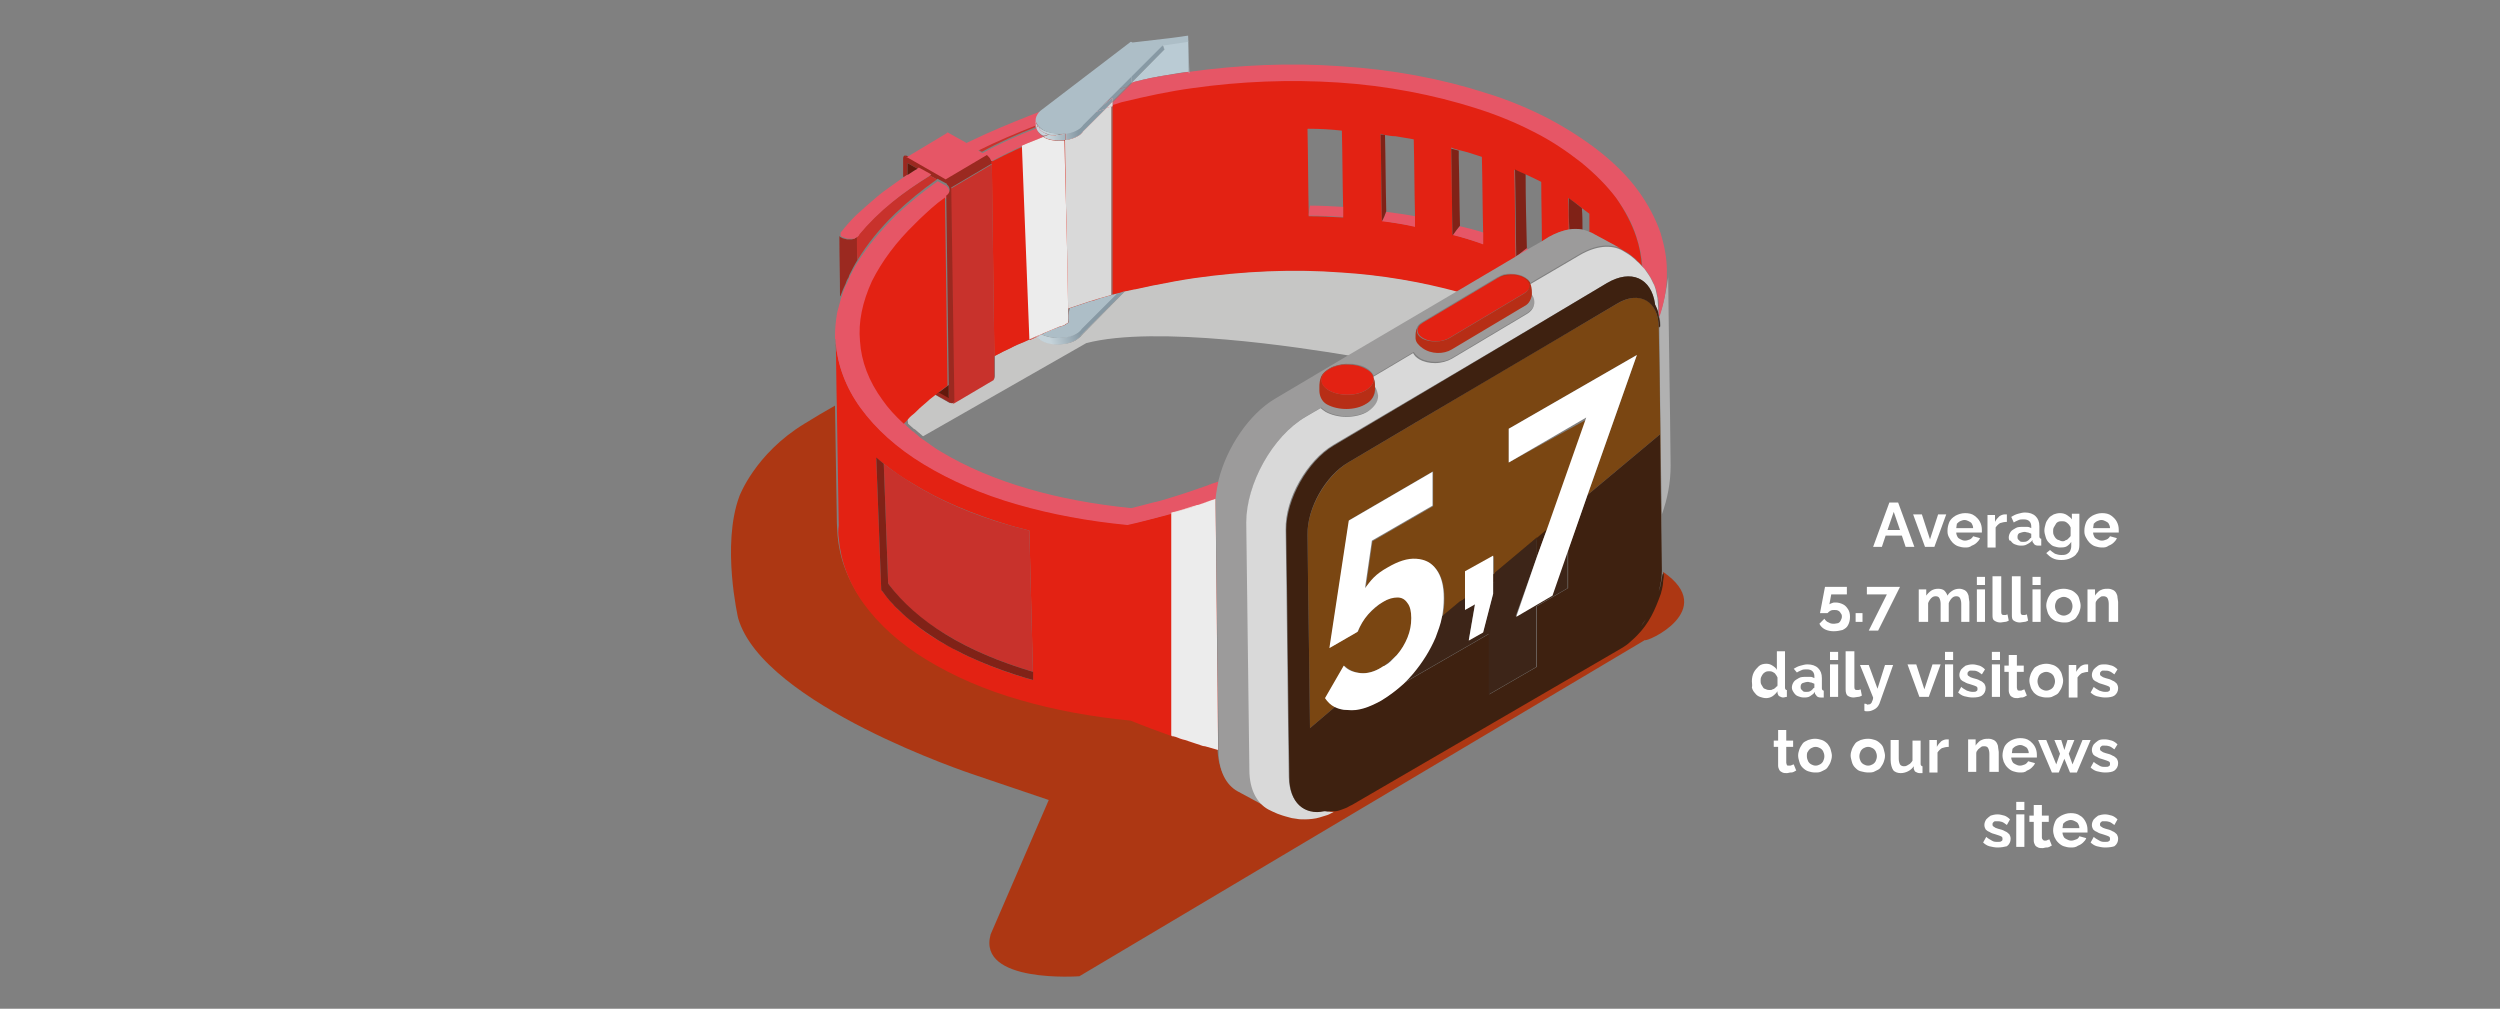 <?xml version="1.0" encoding="utf-8"?>
<!-- Generator: Adobe Illustrator 27.3.1, SVG Export Plug-In . SVG Version: 6.00 Build 0)  -->
<svg version="1.1" id="Laag_1" xmlns="http://www.w3.org/2000/svg" xmlns:xlink="http://www.w3.org/1999/xlink" x="0px" y="0px"
	 viewBox="0 0 400 161.4" style="enable-background:new 0 0 400 161.4;" xml:space="preserve">
<rect x="0" y="0" width="400" height="161.4" fill="#808080" stroke="none"/>
<style type="text/css">
	.st0{fill:none;}
	.st1{fill:#C6C6C5;}
	.st2{fill:#AD3713;}
	.st3{fill:#ADBEC7;}
	.st4{fill:#BACBD4;}
	.st5{fill:url(#SVGID_1_);}
	.st6{fill:#B1B1B1;}
	.st7{fill:#E32213;}
	.st8{fill:#E65666;}
	.st9{fill:#802217;}
	.st10{fill:#C8322C;}
	.st11{fill:#9B2920;}
	.st12{fill:#63190C;}
	.st13{fill:#D9D9D9;}
	.st14{fill:#ECECEC;}
	.st15{fill:url(#SVGID_00000116918810415495236280000011723066687615667377_);}
	.st16{fill:url(#SVGID_00000002359247618208911760000016819890965379859361_);}
	.st17{fill:url(#SVGID_00000042708094427816048130000016779635223354382212_);}
	.st18{fill:url(#SVGID_00000139269429335293945400000009887374330511759285_);}
	.st19{fill:url(#SVGID_00000023257502012140031440000003486188893841345177_);}
	.st20{fill:url(#SVGID_00000125598133652732409030000013757524723212843171_);}
	.st21{fill:url(#SVGID_00000005955162825401155310000009380287885014590130_);}
	.st22{fill:url(#SVGID_00000147188831457746509260000003264759033094791613_);}
	.st23{fill:url(#SVGID_00000112620797824814129960000008732896419305116557_);}
	.st24{fill:url(#SVGID_00000084508773349374157620000004411184408388664482_);}
	.st25{fill:url(#SVGID_00000183947827005835433710000000035530530056404650_);}
	.st26{fill:url(#SVGID_00000004513946995217123190000001706474206079908000_);}
	.st27{fill:url(#SVGID_00000142870084983710733530000005183141285733496743_);}
	.st28{fill:url(#SVGID_00000000218230918878750420000006171410385651201950_);}
	.st29{fill:url(#SVGID_00000039840550893759858580000011732453005558682524_);}
	.st30{fill:url(#SVGID_00000055677004045824901150000003842207286431356337_);}
	.st31{fill:#868686;}
	.st32{fill:#9C9B9B;}
	.st33{fill:#7A4612;}
	.st34{fill:#3E2110;}
	.st35{opacity:0.2;fill:#383838;enable-background:new    ;}
	.st36{fill:#FFFFFF;}
	.st37{fill:#B72E16;}
</style>
<g>
	<path class="st0" d="M209.5,32.9c1.8,0,3.6,0.1,5.3,0.2c-0.1-4.1-0.1-8.2-0.2-12.3c-1.8-0.1-3.5-0.2-5.3-0.3c0,0,0,0-0.1,0h-0.1
		c0.1,4.6,0.1,9.3,0.2,13.9C209.4,34,209.5,33.5,209.5,32.9z"/>
	<path class="st0" d="M226.4,34.6c-0.1-4.1-0.1-8.1-0.2-12.2c-1-0.2-1.9-0.4-2.9-0.5c-0.6-0.1-1.1-0.2-1.7-0.2
		c0.1,4.1,0.1,8.1,0.2,12.2C223.4,34,224.9,34.3,226.4,34.6z"/>
	<path class="st0" d="M180.7,13.5c0.1-0.1,0.2-0.2,0.3-0.3v-0.1L180.7,13.5z"/>
	<path class="st0" d="M204,63.9l11.8-7c-7.6-1.3-30.9-4.9-42.2-1.8L147.5,70c0,0,0,0,0.1,0.1l0.2,0.1c1,0.7,1.9,1.4,2.8,1.9
		c4,2.4,8.6,4.4,13.9,5.9c5.1,1.5,10.6,2.5,16.5,3.1c1.2-0.3,2.4-0.6,3.5-0.9c0.9-0.3,1.9-0.5,2.9-0.8c2-0.6,4-1.3,6-2
		c0.1,0,0.2-0.1,0.3-0.1s0.1-0.1,0.2-0.1c0.3-0.1,0.6-0.2,0.9-0.3c0.2,0,0.3-0.1,0.3-0.1l0,0l0,0C196.3,71.7,199.8,66.4,204,63.9z"
		/>
	<path class="st0" d="M144.7,67.6C144.8,67.7,144.8,67.7,144.7,67.6c0.1,0.1,0.1,0.1,0.2,0.2l0.2,0.2l0,0l-0.1-0.8
		C145,67.4,144.9,67.5,144.7,67.6z"/>
	<path class="st0" d="M233.6,36.1c1.2,0.3,2.4,0.7,3.7,1c-0.1-4-0.1-8-0.2-12c-1.2-0.4-2.4-0.8-3.7-1.1l0,0c0,0.4,0,0.8,0,1.1
		C233.4,28.8,233.5,32.5,233.6,36.1z"/>
	<path class="st0" d="M244.1,27.9c0,3.9,0.1,7.9,0.2,11.8c0.1,0.1,0.3,0.1,0.4,0.2l2.1-1.2c0-3.2-0.1-6.4-0.1-9.6
		C245.7,28.7,244.9,28.3,244.1,27.9z"/>
	<path class="st0" d="M253.1,33.3L253.1,33.3c0,1.2,0,2.3,0,3.5c0.4,0.1,0.8,0.2,1.2,0.4c0-1,0-2,0-3
		C253.9,33.9,253.6,33.6,253.1,33.3z"/>
	<path class="st1" d="M215.9,56.9l17.5-10.3c-5.9-1.6-12.2-2.6-18.7-3.1c-7.8-0.5-15.8-0.2-23.5,0.9c-2.1,0.3-4.2,0.7-6.2,1.1
		c-0.6,0.1-1.2,0.3-1.9,0.4c-0.5,0.1-0.9,0.2-1.4,0.3l0,0h-0.1c-0.5,0.1-0.9,0.2-1.4,0.3l0,0h-0.1l-7,7.1l0,0
		c-0.2,0.3-0.5,0.5-0.9,0.8c-1.5,0.9-4,0.9-5.5,0.1c-0.4-0.2-0.6-0.4-0.8-0.7c-0.6,0.3-1.3,0.5-1.9,0.8c-0.7,0.3-1.5,0.7-2.2,1
		c-0.9,0.4-1.8,0.9-2.6,1.3v3.2v0.1c0,0.1-0.1,0.2-0.1,0.3l-0.1,0.1c-2.2,1.3-4.4,2.6-6.6,3.9l0,0c-0.1,0-0.2,0-0.3,0l0,0
		c-0.1,0-0.2,0-0.3-0.1l-2.3-1.3c-0.4,0.3-0.8,0.7-1.2,1c-0.3,0.2-0.5,0.4-0.7,0.6c-0.5,0.4-1,0.9-1.4,1.3c-0.3,0.3-0.7,0.7-1,1
		l0.1,0.8c0.3,0.3,0.6,0.5,0.9,0.8l0.2,0.1c0.2,0.2,0.5,0.4,0.7,0.6c0,0,0.1,0,0.1,0.1c0.2,0.1,0.3,0.3,0.5,0.4l26.1-14.9
		C184.9,52,208.2,55.6,215.9,56.9z"/>
	<path class="st2" d="M266.1,91.5L266.1,91.5c0,0.3,0,0.6-0.1,0.9c-0.1,0.4-0.2,1-0.2,1.4c0,0.2-0.1,0.5-0.2,0.7
		c-0.3,1.1-0.8,2.3-1.5,3.5c-0.6,1.1-1.4,2.2-2.2,3c-0.2,0.2-0.4,0.4-0.5,0.5c-0.3,0.3-0.7,0.7-1,0.9c0,0-0.5,0.4-1.2,0.8l-4.3,2.5
		l-4.3,2.5l-4.3,2.5l-4.3,2.5l-4.3,2.5l-4.3,2.5l-4.3,2.5l-4.3,2.5l-4.3,2.5l-4.3,2.5c-0.3,0.2-0.7,0.4-1,0.5
		c-0.2,0.1-0.6,0.2-0.8,0.3c-0.3,0.1-0.6,0.2-0.9,0.2c-0.1,0-0.1,0-0.2,0c-0.3,0.2-0.7,0.3-1,0.5c-0.4,0.2-0.9,0.3-1.3,0.4
		c-0.6,0.2-1.6,0.3-2.3,0.3c-0.5,0-0.9,0-1.4-0.1c-0.2,0-0.5-0.1-0.7-0.1c-0.3-0.1-0.8-0.2-1.1-0.3c0,0-0.7-0.2-1.2-0.4
		c-0.7-0.3-0.9-0.4-1.5-0.7l-5-2.7c-1.8-1-2.9-3.2-3-6.3v-0.2c-0.7-0.2-1.4-0.4-2.1-0.6c-0.3-0.1-0.6-0.2-0.8-0.2
		c-0.4-0.1-0.8-0.3-1.2-0.4s-0.8-0.3-1.2-0.4c-0.5-0.2-1-0.3-1.5-0.5c-0.1,0-0.3-0.1-0.4-0.1c-0.1,0-0.2-0.1-0.3-0.1l0,0
		c-2.2-0.8-4.4-1.6-6.6-2.5c-6.1-0.6-12.1-1.7-17.7-3.3c-5.5-1.6-10.6-3.8-14.9-6.4c-4.3-2.6-7.7-5.7-10.1-9
		c-2.4-3.3-3.7-6.9-4-10.5c0-0.6-0.1-1.3-0.1-1.9c-0.1-6.3-0.2-12.6-0.3-18.8c-1.6,0.9-3.3,1.9-4.9,2.9
		c-7.9,4.8-10.4,11.6-10.4,11.6c-2.9,7.8-0.2,19.5-0.2,19.5c4,13.9,37.6,25,37.6,25l12.1,4.1l-9.3,21.5c-2.2,7.9,14.2,6.7,14.2,6.7
		l90.5-53.8C263.2,102.9,275.1,97.7,266.1,91.5z"/>
	<polygon class="st3" points="181,13.2 181,13.2 181.1,13.2 181.1,13.1 	"/>
	<path class="st4" d="M186.3,7.9l-5.2,5.3v0.1c0,0,0.1,0,0.1-0.1l0,0l0,0c0.2,0,0.5-0.1,0.7-0.2c0.4-0.1,0.8-0.2,1.2-0.3
		c0,0,0,0,0.1,0c0.6-0.1,1.2-0.3,1.9-0.4l0,0c0.2-0.1,0.5-0.1,0.7-0.1c0.1,0,0.2,0,0.4-0.1c1.3-0.2,2.6-0.5,3.9-0.6h0.1l-0.1-5
		L186,7.1l0,0l0,0L186.3,7.9z"/>
	<path class="st1" d="M178.6,47l-5.6,5.6l0,0c-0.2,0.3-0.5,0.5-0.9,0.8c-1.5,0.9-4,0.9-5.5,0.1l0,0c-0.3,0.1-0.5,0.2-0.8,0.3
		c0.2,0.3,0.5,0.5,0.8,0.7c1.5,0.9,4,0.8,5.5-0.1c0.4-0.2,0.7-0.5,0.9-0.8l0,0l7-7.1h-0.1C179.5,46.8,179,46.9,178.6,47z"/>
	
		<linearGradient id="SVGID_1_" gradientUnits="userSpaceOnUse" x1="1333.564" y1="994.718" x2="1332.095" y2="989.991" gradientTransform="matrix(-0.511 -0.86 -0.86 0.511 1704.462 690.807)">
		<stop  offset="0" style="stop-color:#C5D3DA"/>
		<stop  offset="1" style="stop-color:#8799A4"/>
	</linearGradient>
	<path class="st5" d="M178.6,47l-5.6,5.6l0,0c-0.2,0.3-0.5,0.5-0.9,0.8c-1.5,0.9-4,0.9-5.5,0.1l0,0c-0.3,0.1-0.5,0.2-0.8,0.3
		c0.2,0.3,0.5,0.5,0.8,0.7c1.5,0.9,4,0.8,5.5-0.1c0.4-0.2,0.7-0.5,0.9-0.8l0,0l7-7.1h-0.1C179.5,46.8,179,46.9,178.6,47z"/>
	<path class="st3" d="M171,51.5L171,51.5l-0.1,0.2c-0.1,0-0.1,0.1-0.2,0.1c-0.1,0-0.1,0.1-0.2,0.1l0,0l-0.1,0.1l0,0
		c-0.1,0.1-0.3,0.1-0.5,0.2l0,0c0,0,0,0-0.1,0s-0.2,0.1-0.3,0.1c-0.8,0.3-1.6,0.6-2.4,1c-0.1,0-0.1,0.1-0.2,0.1
		c-0.1,0-0.1,0-0.2,0.1l0,0c1.5,0.8,4,0.8,5.5-0.1c0.4-0.2,0.7-0.5,0.9-0.8l0,0l5.6-5.6c-0.2,0-0.4,0.1-0.5,0.1
		c-0.7,0.2-1.4,0.4-2.1,0.6l0,0c-0.4,0.1-0.9,0.3-1.3,0.4c-1.2,0.4-2.4,0.8-3.6,1.2C170.9,50.1,170.9,50.8,171,51.5
		C171,51.4,171,51.4,171,51.5z"/>
	<path class="st6" d="M265.5,50.6c0,0.2,0.1,0.4,0.1,0.5c0,0.3,0.1,0.7,0.1,1c0,0.1-0.1,0.3-0.2,0.3c0.1,10,0.2,20,0.4,29.9
		c0.9-2.5,1.4-5.1,1.4-7.8c-0.1-10.3-0.3-20.7-0.4-31c0,0.3,0,0.6,0,0.9C266.6,46.5,266.2,48.5,265.5,50.6z"/>
	<path class="st7" d="M191.5,80.8h0.1C191.6,80.8,191.6,80.8,191.5,80.8z"/>
	<path class="st7" d="M134.2,86.1c0.3,3.6,1.6,7.2,4,10.5s5.8,6.4,10.1,9s9.3,4.8,14.9,6.4c5.5,1.6,11.5,2.7,17.7,3.3
		c2.2,0.9,4.4,1.7,6.6,2.5V82.1l0,0c-2.4,0.7-4.7,1.3-7.1,1.8c-6.1-0.6-12.1-1.7-17.7-3.3c-5.5-1.6-10.6-3.8-14.9-6.4
		c-4.3-2.6-7.7-5.7-10.1-9c-2.4-3.3-3.7-6.9-4-10.5l0,0c0-0.3,0-0.6,0-0.9c0.1,3.8,0.1,7.7,0.2,11.5c0.1,6.3,0.2,12.5,0.3,18.8
		C134.1,84.9,134.1,85.5,134.2,86.1z M141.4,74.2L141.4,74.2c1.4,1.1,2.9,2.2,4.5,3.1c4.5,2.8,9.8,5,15.8,6.8c1,0.3,2,0.5,3,0.8
		l0.6,23.9c-0.4-0.1-0.8-0.2-1.1-0.3c-2.7-0.8-5.2-1.7-7.5-2.7c-1.2-0.5-2.3-1-3.4-1.6c-1.1-0.6-2.1-1.1-3.1-1.7
		c-1.5-0.9-2.8-1.8-4-2.8c-0.8-0.7-1.6-1.3-2.3-2c-0.4-0.3-0.7-0.7-1-1c-0.6-0.7-1.2-1.4-1.8-2.2l-0.1-0.1l0,0l-0.8-21.1
		C140.6,73.6,141,73.9,141.4,74.2z"/>
	<path class="st7" d="M188.1,118c0.5,0.2,1,0.4,1.5,0.5c0.4,0.1,0.8,0.3,1.2,0.4c-0.4-0.1-0.8-0.3-1.2-0.4
		C189.1,118.3,188.6,118.2,188.1,118z"/>
	<path class="st8" d="M190.1,11.5c-1.3,0.2-2.6,0.4-3.9,0.6c-0.1,0-0.3,0-0.4,0.1c-0.2,0-0.5,0.1-0.7,0.1l0,0
		c-0.6,0.1-1.3,0.2-1.9,0.4c0,0,0,0-0.1,0c-0.4,0.1-0.8,0.2-1.2,0.3c-0.2,0-0.5,0.1-0.7,0.2l0,0l0,0c0,0-0.1,0-0.1,0.1l0,0
		c-0.1,0.1-0.2,0.2-0.3,0.3l-2.7,2.7V17c0.8-0.3,1.5-0.5,1.7-0.5c3.7-0.9,7.5-1.7,11.1-2.2c7.7-1.1,15.6-1.4,23.3-0.9
		c7.8,0.5,15.4,1.9,22,4.1c3.3,1.1,6.4,2.4,9.3,3.8c2.8,1.4,5.4,3.1,7.6,4.9c2.2,1.7,4,3.6,5.6,5.7c1.5,2,2.6,4.1,3.2,6.2
		c0.5,1.5,0.8,3,0.9,4.6c0.1,0.1,0.2,0.3,0.4,0.4c0,0,0.4,0.4,0.7,1c0.3,0.5,0.5,0.8,0.7,1.3c0.1,0.3,0.3,0.7,0.4,1
		c0.1,0.4,0.2,1,0.3,1.4c0.1,0.4,0.1,1,0.1,1.5l0,0v0.8l0,0c0,0.2,0.1,0.4,0.1,0.6c0.7-2,1.1-4.1,1.2-6.2c0-0.3,0-0.6,0-0.9
		c0-0.1,0-0.2,0-0.3c0-2-0.4-4-1-6c-0.8-2.3-2-4.6-3.6-6.8s-3.7-4.3-6.1-6.2c-2.4-1.9-5.2-3.7-8.2-5.3c-3.1-1.6-6.4-3-10-4.1
		c-7.1-2.3-15.1-3.8-23.3-4.3c-8.1-0.6-16.4-0.2-24.3,0.9C190.2,11.5,190.2,11.5,190.1,11.5L190.1,11.5z"/>
	<path class="st7" d="M178,47.1L178,47.1c0.2,0,0.4-0.1,0.5-0.1c0.5-0.1,0.9-0.2,1.4-0.4h0.1h0.1l0,0c0.5-0.1,0.9-0.2,1.4-0.3h0.1
		l0,0c0.5-0.1,0.9-0.2,1.4-0.3c0.6-0.1,1.2-0.3,1.9-0.4c2-0.4,4.1-0.8,6.2-1.1c7.7-1.1,15.7-1.5,23.5-0.9c6.5,0.4,12.8,1.5,18.7,3.1
		l9.3-5.5c0,0-0.1,0-0.1-0.1c-0.1-4.6-0.1-9.3-0.2-13.9c0.6,0.2,1.1,0.5,1.7,0.7c0,0,0,0,0.1,0c0.9,0.4,1.7,0.8,2.5,1.2
		c0,3.2,0.1,6.4,0.1,9.6l1.1-0.7c1.1-0.7,2.2-1.1,3.2-1.2c0-1.7,0-3.4-0.1-5.1c0.8,0.5,1.5,1,2.2,1.6l0,0c0.4,0.3,0.8,0.6,1.2,0.9
		c0,1,0,2,0,3c0.1,0,0.2,0.1,0.3,0.1c0.4,0.2,4.6,2.5,5,2.7c0.7,0.4,0.8,0.4,1.4,0.9c0.4,0.3,0.9,0.7,0.9,0.8
		c0.4,0.4,0.6,0.6,0.8,0.8c-0.1-1.5-0.4-3.1-0.9-4.6c-0.7-2.1-1.8-4.2-3.2-6.2c-1.5-2-3.4-3.9-5.6-5.7c-2.3-1.8-4.8-3.5-7.6-4.9
		c-2.9-1.5-6.1-2.8-9.3-3.8c-6.6-2.1-14.2-3.6-22-4.1c-7.7-0.5-15.5-0.2-23.3,0.9c-3.7,0.5-7.4,1.3-11.1,2.2c-0.2,0-0.9,0.3-1.7,0.5
		L178,47.1L178,47.1z M233.4,24L233.4,24c1.3,0.3,2.5,0.7,3.7,1.1c0.1,4,0.1,8,0.2,12l0,0c0,0.6,0,1.3,0,1.9c-1.6-0.5-3.2-1-4.9-1.5
		c-0.1-4.6-0.1-9.3-0.2-13.9C232.6,23.8,233,23.9,233.4,24z M221.6,21.6c0.6,0.1,1.1,0.2,1.7,0.2c1,0.2,2,0.3,2.9,0.5
		c0.1,4.1,0.1,8.1,0.2,12.2l0,0c0,0.6,0,1.1,0,1.7c-1.7-0.3-3.5-0.6-5.3-0.9c-0.1-4.6-0.1-9.3-0.2-13.9
		C221.2,21.5,221.4,21.6,221.6,21.6z M209.3,20.6L209.3,20.6c1.9,0,3.6,0.1,5.4,0.3c0.1,4.1,0.1,8.2,0.2,12.3c0,0.5,0,1.1,0,1.6
		c-1.8-0.1-3.7-0.2-5.5-0.2c-0.1-4.6-0.1-9.3-0.2-13.9C209.2,20.6,209.2,20.6,209.3,20.6z"/>
	<path class="st7" d="M175.9,47.8L175.9,47.8L175.9,47.8c-0.4,0.1-0.9,0.3-1.3,0.4c-1.2,0.4-2.4,0.8-3.6,1.2
		c1.2-0.4,2.4-0.8,3.6-1.2C175,48,175.4,47.9,175.9,47.8z"/>
	<path class="st8" d="M133.7,54.8c0.3,3.6,1.6,7.2,4,10.5s5.8,6.4,10.1,9s9.3,4.8,14.9,6.4c5.5,1.6,11.5,2.7,17.7,3.3
		c2.3-0.5,4.7-1.2,7.1-1.8c1.4-0.4,2.7-0.8,4.1-1.2h0.1c1-0.3,1.9-0.7,2.9-1c0.1-1,0.2-2,0.5-3l0,0l0,0c0,0-0.2,0.1-0.3,0.1
		c-0.3,0.1-0.6,0.2-0.9,0.3c-0.1,0-0.1,0-0.2,0.1c-0.1,0-0.2,0-0.3,0.1c-2,0.7-4,1.4-6,2c-1,0.3-1.9,0.6-2.9,0.8
		c-1.1,0.3-2.3,0.6-3.5,0.9c-5.9-0.6-11.4-1.6-16.5-3.1c-5.2-1.5-9.9-3.5-13.9-5.9c-0.9-0.5-1.8-1.2-2.8-1.9l-0.2-0.1
		c0,0,0,0-0.1-0.1c-0.2-0.1-0.3-0.2-0.5-0.4c0,0-0.1,0-0.1-0.1c-0.3-0.2-0.5-0.4-0.7-0.6L146,69c-0.3-0.3-0.6-0.5-0.9-0.8l0,0
		l-0.2-0.2c0-0.1-0.1-0.1-0.1-0.1l0,0c-1.3-1.2-2.4-2.5-3.4-3.8c-2.1-3-3.3-6.1-3.6-9.4c-0.2-3.1,0.4-6.4,1.9-9.6
		c1.5-3.2,3.8-6.3,6.9-9.2l0.7-0.7c1.3-1.3,2.4-2.3,4.1-3.5l0,0c0.5-0.4,0.6-1.1,0.3-1.6c0-0.1-0.1-0.1-0.2-0.2v-0.1l0,0l0,0l0,0
		L150,29l-0.1,0.1l0,0c-2.4,1.7-4.6,3.5-6.6,5.4c-2.4,2.4-4.5,4.9-6.1,7.5c-0.5,0.8-0.9,1.6-1.3,2.4c-0.1,0.2-0.1,0.3-0.2,0.5l0,0
		c-0.1,0.3-0.2,0.5-0.4,0.8l0,0c-0.2,0.6-0.5,1.2-0.6,1.7c0,0.1,0,0.1-0.1,0.2l0,0c-0.2,0.7-0.4,1.5-0.6,2.2c0,0.1-0.1,0.3-0.1,0.5
		c-0.2,1.2-0.3,2.4-0.3,3.6c0,0.1,0,0.1,0,0.2v0.1C133.7,54.2,133.7,54.5,133.7,54.8L133.7,54.8z"/>
	<path class="st9" d="M251,31.7c0,1.7,0,3.4,0.1,5.1c0.8-0.1,1.5-0.1,2.1,0c0-1.2,0-2.3-0.1-3.5C252.5,32.8,251.7,32.2,251,31.7z"/>
	<path class="st8" d="M242.5,41c0,0,0.1,0,0.1,0.1l2-1.2c-0.1-0.1-0.3-0.1-0.4-0.2C243.7,40.2,243.1,40.6,242.5,41z"/>
	<path class="st9" d="M244.1,27.9C244,27.9,244,27.9,244.1,27.9c-0.6-0.3-1.2-0.5-1.7-0.8c0.1,4.6,0.1,9.3,0.2,13.9
		c0.6-0.4,1.1-0.9,1.7-1.3C244.2,35.8,244.1,31.8,244.1,27.9z"/>
	<path class="st8" d="M232.4,37.6c1.7,0.4,3.3,0.9,4.9,1.5c0-0.6,0-1.3,0-1.9l0,0c-1.2-0.4-2.4-0.7-3.7-1
		C233.2,36.6,232.8,37.1,232.4,37.6z"/>
	<path class="st9" d="M233.6,36.1c-0.1-3.6-0.1-7.3-0.2-10.9c0-0.4,0-0.8,0-1.1c-0.4-0.1-0.8-0.2-1.2-0.3c0.1,4.6,0.1,9.3,0.2,13.9
		C232.8,37.1,233.2,36.6,233.6,36.1z"/>
	<path class="st8" d="M221.1,35.4c1.8,0.2,3.6,0.5,5.3,0.9c0-0.6,0-1.1,0-1.7l0,0c-1.5-0.3-3.1-0.5-4.6-0.7
		C221.6,34.4,221.4,34.9,221.1,35.4z"/>
	<path class="st9" d="M221.8,33.8c-0.1-4.1-0.1-8.2-0.2-12.2c-0.2,0-0.5-0.1-0.7-0.1c0.1,4.6,0.1,9.3,0.2,13.9
		C221.4,34.9,221.6,34.4,221.8,33.8z"/>
	<path class="st8" d="M209.4,34.5c1.9,0,3.7,0.1,5.5,0.2c0-0.5,0-1.1,0-1.6c-1.8-0.1-3.5-0.2-5.3-0.2
		C209.5,33.5,209.4,34,209.4,34.5z"/>
	<path class="st10" d="M159,60.7c0.1-0.1,0.1-0.2,0.1-0.3v-0.1v-3.2l0,0l-0.4-30.8l-6.6,3.9l0.5,34c0,0.1,0,0.3-0.1,0.4l0,0
		c0,0,0,0-0.1,0.1c2.2-1.3,4.4-2.6,6.6-3.9C159,60.8,159,60.7,159,60.7z"/>
	<path class="st11" d="M145.2,28v-1.9l0,0l0,0l0,0l1.6,0.9l0,0l0.1-0.1l2,1.1l-0.1,0.1l1.1,0.6l0,0l0.1-0.1l1.5,0.8l0,0l0,0l0,0v0.1
		c0.1,0.1,0.1,0.1,0.2,0.2c0.4,0.5,0.3,1.2-0.3,1.6l0,0l0.4,30.1v2.1l0,0l0,0l0,0l0,0l-1.6-0.9c-0.2,0.2-0.4,0.3-0.6,0.5l0,0
		l2.3,1.3c0.1,0,0.2,0.1,0.3,0.1l0,0c0.1,0,0.2,0,0.3,0l0,0c0,0,0,0,0.1-0.1l0,0c0.1-0.1,0.1-0.3,0.1-0.4l-0.5-34l6.6-3.9
		c0-0.1,0-0.3-0.1-0.4c0,0,0,0,0-0.1c-0.1-0.3-0.2-0.5-0.4-0.7c-0.1-0.1-0.2-0.2-0.3-0.3l-6.6,3.9l-6.1-3.5c-0.1,0-0.2-0.1-0.3-0.1
		c0,0-0.1,0-0.2,0h-0.1l0,0l0,0l-0.1,0.1c-0.1,0.1-0.1,0.3-0.1,0.4v2.9c0,0,0,0,0.1,0S144.9,28.1,145.2,28z"/>
	<path class="st7" d="M146.1,66.3c0.5-0.4,0.9-0.9,1.4-1.3c0.2-0.2,0.5-0.4,0.7-0.6c0.4-0.4,0.8-0.7,1.2-1l0,0
		c0.2-0.2,0.4-0.3,0.6-0.5c0.5-0.4,1.1-0.8,1.6-1.2l-0.4-30.1c-1.7,1.2-2.7,2.2-4.1,3.5l-0.7,0.7c-3,2.9-5.3,6-6.9,9.2
		c-1.5,3.3-2.2,6.5-1.9,9.6c0.2,3.2,1.4,6.4,3.6,9.4c0.9,1.3,2,2.5,3.4,3.8c0.1-0.1,0.2-0.2,0.4-0.4
		C145.4,66.9,145.7,66.6,146.1,66.3z"/>
	<path class="st12" d="M151.8,63.7L151.8,63.7L151.8,63.7L151.8,63.7L151.8,63.7v-2.1c-0.5,0.4-1.1,0.8-1.6,1.2L151.8,63.7z"/>
	<path class="st7" d="M159.1,57L159.1,57c0.9-0.5,1.7-0.9,2.6-1.3c0.7-0.4,1.4-0.7,2.2-1c0.6-0.3,1.3-0.6,1.9-0.8
		c0.3-0.1,0.5-0.2,0.8-0.3c-0.6,0.3-1.2,0.5-1.8,0.8l-1.2-31c1.1-0.5,2.2-1,3.4-1.4l0,0c-2.9,1.2-5.7,2.5-8.4,3.9c0,0,0,0,0,0.1
		s0.1,0.3,0.1,0.4L159.1,57z"/>
	<path class="st7" d="M170.9,49.4c-0.1-9-0.3-18-0.4-27c-0.1,0-0.1,0-0.2,0C170.5,31.4,170.8,40.4,170.9,49.4z"/>
	<path class="st7" d="M171,51.4L171,51.4c0,0.1,0,0.1,0,0.2C170.9,51.5,171,51.5,171,51.4L171,51.4z"/>
	<path class="st7" d="M166.6,53.5c0.1,0,0.1-0.1,0.2-0.1C166.8,53.4,166.7,53.4,166.6,53.5L166.6,53.5L166.6,53.5L166.6,53.5z"/>
	<path class="st7" d="M169.8,52.2L169.8,52.2c-0.2,0.1-0.2,0.1-0.3,0.1C169.6,52.3,169.7,52.3,169.8,52.2L169.8,52.2z"/>
	<path class="st7" d="M170.6,51.8c-0.1,0-0.1,0.1-0.2,0.1l0,0l0,0C170.5,51.9,170.6,51.9,170.6,51.8z"/>
	<path class="st11" d="M135.3,45.4L135.3,45.4c0.1-0.3,0.2-0.6,0.4-0.9l0,0c0.1-0.1,0.1-0.3,0.2-0.5c0.4-0.8,0.8-1.6,1.3-2.4
		c0-1.2,0-2.5-0.1-3.7L137,38l0,0c-0.1,0-0.1,0.1-0.2,0.1s-0.1,0.1-0.2,0.1c-0.1,0-0.2,0-0.2,0.1c-0.1,0-0.2,0-0.3,0s-0.2,0-0.3,0
		s-0.2,0-0.3,0s-0.2-0.1-0.4-0.1c-0.1,0-0.2-0.1-0.3-0.1s-0.1-0.1-0.2-0.1c-0.1,0-0.1-0.1-0.2-0.1c0,0,0-0.1-0.1-0.1l0,0v-0.1
		c0,3.3,0.1,6.5,0.1,9.8c0-0.1,0-0.1,0.1-0.2C134.8,46.5,135,46,135.3,45.4z"/>
	<path class="st10" d="M142.6,32.4c-2,1.6-3.8,3.4-5.3,5.2c0,0.1-0.1,0.1-0.1,0.2c0,0.1-0.1,0.1-0.1,0.1l0,0c0,1.3,0,2.5,0.1,3.7
		c1.6-2.6,3.6-5.1,6.1-7.5c2-1.9,4.2-3.7,6.6-5.4l-1.1-0.6C146.5,29.5,144.5,30.9,142.6,32.4z"/>
	<path class="st8" d="M134.5,37.7c0,0,0,0.1,0.1,0.1c0,0,0.1,0.1,0.2,0.1c0,0,0.1,0.1,0.2,0.1c0.1,0,0.2,0.1,0.3,0.1
		s0.2,0.1,0.4,0.1c0.1,0,0.2,0,0.3,0s0.2,0,0.3,0s0.2,0,0.3,0s0.2,0,0.2-0.1c0.1,0,0.2-0.1,0.2-0.1s0.1-0.1,0.2-0.1l0,0l0.1-0.1l0,0
		l0.1-0.1c0.1-0.1,0.1-0.1,0.1-0.2c1.5-1.8,3.2-3.5,5.3-5.2c1.8-1.5,3.9-2.9,6.1-4.3l0.1-0.1l-2-1.1l-0.1,0.1l0,0
		c-0.5,0.3-1.1,0.7-1.6,1c-0.2,0.1-0.5,0.3-0.7,0.5c0,0,0,0-0.1,0c-0.7,0.5-1.4,1-2.1,1.5c-0.7,0.5-1.4,1-2.1,1.6
		c-1.2,1-2.3,2-3.4,3c-0.8,0.8-1.6,1.7-2.3,2.6l-0.1,0.1v0.1l0,0c0,0,0,0,0,0.1C134.5,37.6,134.5,37.6,134.5,37.7
		C134.5,37.6,134.5,37.6,134.5,37.7z"/>
	<path class="st10" d="M156.4,23.9l0.7,0.4l0,0c2.7-1.5,5.6-2.8,8.7-4v-0.5C162.5,21.1,159.3,22.5,156.4,23.9z"/>
	<path class="st8" d="M144.9,25.1c0.1,0,0.2,0.1,0.3,0.1l6.1,3.5l6.6-3.9c0.1,0.1,0.2,0.2,0.3,0.3c0.2,0.2,0.3,0.4,0.4,0.7
		c2.6-1.4,5.4-2.7,8.4-3.9l0,0c-0.7-0.4-1-0.8-1.1-1.3v-0.1c-3.1,1.2-6,2.5-8.7,4l0,0l-0.7-0.4c3-1.5,6.1-2.8,9.4-4.1v-0.6l0,0
		c0-0.4,0.2-0.9,0.6-1.2c0-0.1,0.1-0.2,0.2-0.4c0,0,0-0.1,0.1-0.1c-3.1,1.2-6.1,2.4-9,3.7c-1,0.5-2,0.9-3,1.4l0,0c0,0-0.1,0-0.1,0.1
		l0,0l-2.7-1.5c-0.1,0-0.1,0-0.1-0.1c-0.1,0-0.2-0.1-0.3-0.1s-0.1,0-0.1,0.1l0,0c-2.2,1.3-4.3,2.6-6.5,3.9c0,0,0,0,0.1,0
		C144.8,25,144.8,25,144.9,25.1z"/>
	<path class="st12" d="M145.2,26.1L145.2,26.1C145.1,26.1,145.1,26.1,145.2,26.1V28c0.5-0.3,1-0.7,1.6-1L145.2,26.1L145.2,26.1z"/>
	<path class="st10" d="M142.1,93.3c0,0.1,0.1,0.1,0.1,0.2c2.1,3,5.2,5.7,9.1,8c3.9,2.4,8.6,4.4,14,6v1.3l-0.6-23.9
		c-1-0.3-2-0.5-3-0.8c-6-1.7-11.3-4-15.8-6.8c-1.6-1-3.1-2-4.5-3.1L142.1,93.3z"/>
	<path class="st10" d="M141,94.4c0,0,0,0.1,0.1,0.1c0.5,0.7,1.1,1.5,1.8,2.2c-0.6-0.7-1.2-1.4-1.8-2.2
		C141.1,94.4,141.1,94.4,141,94.4z"/>
	<path class="st9" d="M141,94.4c0,0,0,0.1,0.1,0.1c0.5,0.7,1.1,1.5,1.8,2.2c0.3,0.4,0.7,0.7,1,1c0.7,0.7,1.5,1.4,2.3,2
		c1.2,1,2.6,1.9,4,2.8c1,0.6,2,1.2,3.1,1.7c1.1,0.6,2.2,1.1,3.4,1.6c2.3,1,4.9,1.9,7.5,2.7c0.4,0.1,0.8,0.2,1.1,0.3v-1.3
		c-5.4-1.6-10.1-3.6-14-6s-6.9-5.1-9.1-8c0-0.1-0.1-0.1-0.1-0.2l-0.7-19.1l0,0c-0.4-0.3-0.8-0.7-1.2-1L141,94.4
		C141,94.3,141,94.3,141,94.4z"/>
	<path class="st3" d="M175.9,47.7c0.7-0.2,1.4-0.4,2.1-0.6C177.3,47.3,176.6,47.5,175.9,47.7z"/>
	<path class="st13" d="M175.9,47.7c0.7-0.2,1.4-0.4,2.1-0.6C177.3,47.3,176.6,47.5,175.9,47.7z"/>
	<path class="st7" d="M176.9,17.3l-3.7,3.7l0,0c-0.2,0.3-0.5,0.5-0.9,0.8c-0.5,0.3-1.2,0.5-1.9,0.6c0.1,9,0.3,18,0.4,27
		c1.2-0.4,2.4-0.8,3.6-1.2c0.4-0.1,0.9-0.3,1.3-0.4l0,0c0.7-0.2,1.4-0.4,2.1-0.6l0,0V16.9c-0.2,0.1-0.5,0.2-0.7,0.2
		C177.2,17.2,177.1,17.2,176.9,17.3z"/>
	<path class="st13" d="M176.9,17.3l-3.7,3.7l0,0c-0.2,0.3-0.5,0.5-0.9,0.8c-0.5,0.3-1.2,0.5-1.9,0.6c0.1,9,0.3,18,0.4,27
		c1.2-0.4,2.4-0.8,3.6-1.2c0.4-0.1,0.9-0.3,1.3-0.4l0,0c0.7-0.2,1.4-0.4,2.1-0.6l0,0V16.9c-0.2,0.1-0.5,0.2-0.7,0.2
		C177.2,17.2,177.1,17.2,176.9,17.3z"/>
	<path class="st8" d="M177.3,17.2c0.2-0.1,0.5-0.1,0.7-0.2v-0.7l-1.1,1.1C177.1,17.2,177.2,17.2,177.3,17.2z"/>
	<path class="st13" d="M177.3,17.2c0.2-0.1,0.5-0.1,0.7-0.2v-0.7l-1.1,1.1C177.1,17.2,177.2,17.2,177.3,17.2z"/>
	<path class="st3" d="M170.9,51.6l-0.1,0.1c-0.1,0-0.1,0.1-0.2,0.1c0.1,0,0.1-0.1,0.2-0.1C170.8,51.7,170.9,51.6,170.9,51.6z"/>
	<path class="st14" d="M170.9,51.6l-0.1,0.1c-0.1,0-0.1,0.1-0.2,0.1c0.1,0,0.1-0.1,0.2-0.1C170.8,51.7,170.9,51.6,170.9,51.6z"/>
	<path class="st3" d="M169.5,52.3c-0.8,0.3-1.6,0.6-2.4,1c-0.1,0-0.1,0.1-0.2,0.1c0.1,0,0.1-0.1,0.2-0.1
		C167.8,53,168.7,52.6,169.5,52.3z"/>
	<path class="st14" d="M169.5,52.3c-0.8,0.3-1.6,0.6-2.4,1c-0.1,0-0.1,0.1-0.2,0.1c0.1,0,0.1-0.1,0.2-0.1
		C167.8,53,168.7,52.6,169.5,52.3z"/>
	<path class="st3" d="M170.3,52c-0.1,0.1-0.3,0.1-0.5,0.2l0,0l0,0C170,52.2,170.1,52.1,170.3,52z"/>
	<path class="st14" d="M170.3,52c-0.1,0.1-0.3,0.1-0.5,0.2l0,0l0,0C170,52.2,170.1,52.1,170.3,52z"/>
	<path class="st7" d="M166.6,53.5c0.1,0,0.1-0.1,0.2-0.1c0.1,0,0.1-0.1,0.2-0.1c0.8-0.3,1.6-0.7,2.4-1c0.1,0,0.2-0.1,0.3-0.1
		c0,0,0,0,0.1,0l0,0c0.2-0.1,0.3-0.1,0.5-0.2l0,0c0,0,0.1,0,0.1-0.1l0,0c0.1,0,0.1-0.1,0.2-0.1c0.1,0,0.1-0.1,0.2-0.1l0.1-0.1v-0.1
		l0,0c0-0.7,0-1.3,0-2c-0.1-9-0.4-18-0.6-27c-1.2,0.1-2.5,0-3.4-0.6c-1.1,0.5-2.3,0.9-3.4,1.4l1.2,31C165.4,54,166,53.7,166.6,53.5
		L166.6,53.5z"/>
	<path class="st14" d="M166.6,53.5c0.1,0,0.1-0.1,0.2-0.1c0.1,0,0.1-0.1,0.2-0.1c0.8-0.3,1.6-0.7,2.4-1c0.1,0,0.2-0.1,0.3-0.1
		c0,0,0,0,0.1,0l0,0c0.2-0.1,0.3-0.1,0.5-0.2l0,0c0,0,0.1,0,0.1-0.1l0,0c0.1,0,0.1-0.1,0.2-0.1c0.1,0,0.1-0.1,0.2-0.1l0.1-0.1v-0.1
		l0,0c0-0.7,0-1.3,0-2c-0.1-9-0.4-18-0.6-27c-1.2,0.1-2.5,0-3.4-0.6c-1.1,0.5-2.3,0.9-3.4,1.4l1.2,31C165.4,54,166,53.7,166.6,53.5
		L166.6,53.5z"/>
	
		<linearGradient id="SVGID_00000051377541225124771650000016525881566625908608_" gradientUnits="userSpaceOnUse" x1="1366.685" y1="975.13" x2="1364.593" y2="971.03" gradientTransform="matrix(-0.511 -0.86 -0.86 0.511 1704.462 690.807)">
		<stop  offset="0" style="stop-color:#C5D3DA"/>
		<stop  offset="1" style="stop-color:#8799A4"/>
	</linearGradient>
	<path style="fill:url(#SVGID_00000051377541225124771650000016525881566625908608_);" d="M180.1,14c0.2-0.2,0.4-0.3,0.6-0.5
		l0.3-0.3v-1.1l-2.2,2.2c0.2-0.1,0.3-0.1,0.4-0.1C179.5,14.1,179.8,14,180.1,14z"/>
	
		<linearGradient id="SVGID_00000094618927142396851580000002815446012918474393_" gradientUnits="userSpaceOnUse" x1="1360.596" y1="978.237" x2="1358.505" y2="974.136" gradientTransform="matrix(-0.511 -0.86 -0.86 0.511 1704.462 690.807)">
		<stop  offset="0" style="stop-color:#C5D3DA"/>
		<stop  offset="1" style="stop-color:#8799A4"/>
	</linearGradient>
	<path style="fill:url(#SVGID_00000094618927142396851580000002815446012918474393_);" d="M167.2,21.3c0.2,0.1,0.4,0.1,0.5,0.2l0,0
		c0.4,0.1,0.7,0.1,1.1,0.1c0.2,0,0.4,0,0.6-0.1c0.2,0,0.4-0.1,0.5-0.1l0,0c0.1,0,0.2-0.1,0.3-0.1c-1.2,0.1-2.5,0-3.5-0.6
		c-0.3-0.2-0.5-0.4-0.7-0.6C166.2,20.6,166.5,21.1,167.2,21.3z"/>
	<polygon class="st3" points="181.1,13.1 181,12.1 181,12.1 181,13.2 	"/>
	
		<linearGradient id="SVGID_00000147900503539073487170000013582045239950925720_" gradientUnits="userSpaceOnUse" x1="1367.111" y1="974.913" x2="1365.019" y2="970.813" gradientTransform="matrix(-0.511 -0.86 -0.86 0.511 1704.462 690.807)">
		<stop  offset="0" style="stop-color:#C5D3DA"/>
		<stop  offset="1" style="stop-color:#8799A4"/>
	</linearGradient>
	<polygon style="fill:url(#SVGID_00000147900503539073487170000013582045239950925720_);" points="181.1,13.1 181,12.1 181,12.1 
		181,13.2 	"/>
	<polygon class="st4" points="186.3,7.9 185.9,7.1 185.9,7.1 181,12.1 181.1,13.1 	"/>
	
		<linearGradient id="SVGID_00000182498060566937711460000009051322721424225966_" gradientUnits="userSpaceOnUse" x1="1369.234" y1="973.83" x2="1367.142" y2="969.73" gradientTransform="matrix(-0.511 -0.86 -0.86 0.511 1704.462 690.807)">
		<stop  offset="0" style="stop-color:#C5D3DA"/>
		<stop  offset="1" style="stop-color:#8799A4"/>
	</linearGradient>
	<polygon style="fill:url(#SVGID_00000182498060566937711460000009051322721424225966_);" points="186.3,7.9 185.9,7.1 185.9,7.1 
		181,12.1 181.1,13.1 	"/>
	<path class="st8" d="M178,15.7v0.5l2.7-2.7c-0.2,0.2-0.4,0.3-0.6,0.5c-0.3,0.1-0.6,0.1-0.9,0.2c-0.1,0-0.2,0.1-0.4,0.1l-2.8,2.8
		c0.6-0.5,1.2-0.9,1.8-1.4C177.9,15.7,178,15.7,178,15.7z"/>
	
		<linearGradient id="SVGID_00000002348855318304512080000013386645234999309471_" gradientUnits="userSpaceOnUse" x1="1364.907" y1="976.037" x2="1362.815" y2="971.937" gradientTransform="matrix(-0.511 -0.86 -0.86 0.511 1704.462 690.807)">
		<stop  offset="0" style="stop-color:#C5D3DA"/>
		<stop  offset="1" style="stop-color:#8799A4"/>
	</linearGradient>
	<path style="fill:url(#SVGID_00000002348855318304512080000013386645234999309471_);" d="M178,15.7v0.5l2.7-2.7
		c-0.2,0.2-0.4,0.3-0.6,0.5c-0.3,0.1-0.6,0.1-0.9,0.2c-0.1,0-0.2,0.1-0.4,0.1l-2.8,2.8c0.6-0.5,1.2-0.9,1.8-1.4
		C177.9,15.7,178,15.7,178,15.7z"/>
	<path class="st7" d="M167.7,21.5c-0.3,0.1-0.5,0.2-0.8,0.3l0,0C167.2,21.7,167.5,21.6,167.7,21.5z"/>
	
		<linearGradient id="SVGID_00000026879469494798120410000016785024978683560868_" gradientUnits="userSpaceOnUse" x1="1359.895" y1="978.595" x2="1357.803" y2="974.494" gradientTransform="matrix(-0.511 -0.86 -0.86 0.511 1704.462 690.807)">
		<stop  offset="0" style="stop-color:#C5D3DA"/>
		<stop  offset="1" style="stop-color:#8799A4"/>
	</linearGradient>
	<path style="fill:url(#SVGID_00000026879469494798120410000016785024978683560868_);" d="M167.7,21.5c-0.3,0.1-0.5,0.2-0.8,0.3l0,0
		C167.2,21.7,167.5,21.6,167.7,21.5z"/>
	<path class="st7" d="M170.3,21.4c0,0.3,0,0.7,0,1c0.1,0,0.1,0,0.2,0c0-0.4,0-0.7,0-1.1C170.5,21.3,170.4,21.3,170.3,21.4
		c-0.1,0-0.3,0-0.4,0.1C170.2,21.4,170.2,21.5,170.3,21.4z"/>
	
		<linearGradient id="SVGID_00000124162248683829534770000006056823647604623756_" gradientUnits="userSpaceOnUse" x1="1359.534" y1="978.779" x2="1357.442" y2="974.678" gradientTransform="matrix(-0.511 -0.86 -0.86 0.511 1704.462 690.807)">
		<stop  offset="0" style="stop-color:#C5D3DA"/>
		<stop  offset="1" style="stop-color:#8799A4"/>
	</linearGradient>
	<path style="fill:url(#SVGID_00000124162248683829534770000006056823647604623756_);" d="M170.3,21.4c0,0.3,0,0.7,0,1
		c0.1,0,0.1,0,0.2,0c0-0.4,0-0.7,0-1.1C170.5,21.3,170.4,21.3,170.3,21.4c-0.1,0-0.3,0-0.4,0.1C170.2,21.4,170.2,21.5,170.3,21.4z"
		/>
	<path class="st8" d="M167.7,21.5c-0.2-0.1-0.4-0.1-0.5-0.2c-0.7-0.3-1-0.7-1-1.1l0,0l0,0c-0.1,0-0.2,0.1-0.4,0.1v0.1
		c0.1,0.5,0.5,1,1.1,1.3l0,0C167.2,21.7,167.5,21.6,167.7,21.5L167.7,21.5z"/>
	
		<linearGradient id="SVGID_00000124132875553377324370000007946164686133643181_" gradientUnits="userSpaceOnUse" x1="1360.559" y1="978.256" x2="1358.467" y2="974.155" gradientTransform="matrix(-0.511 -0.86 -0.86 0.511 1704.462 690.807)">
		<stop  offset="0" style="stop-color:#C5D3DA"/>
		<stop  offset="1" style="stop-color:#8799A4"/>
	</linearGradient>
	<path style="fill:url(#SVGID_00000124132875553377324370000007946164686133643181_);" d="M167.7,21.5c-0.2-0.1-0.4-0.1-0.5-0.2
		c-0.7-0.3-1-0.7-1-1.1l0,0l0,0c-0.1,0-0.2,0.1-0.4,0.1v0.1c0.1,0.5,0.5,1,1.1,1.3l0,0C167.2,21.7,167.5,21.6,167.7,21.5L167.7,21.5
		z"/>
	<path class="st10" d="M166.1,20.2c-0.1-0.1-0.2-0.3-0.3-0.4c0,0-0.1,0-0.1,0.1v0.5C165.9,20.3,166,20.2,166.1,20.2L166.1,20.2z"/>
	
		<linearGradient id="SVGID_00000114046966329938506950000009111470116966915721_" gradientUnits="userSpaceOnUse" x1="1361.362" y1="977.846" x2="1359.27" y2="973.746" gradientTransform="matrix(-0.511 -0.86 -0.86 0.511 1704.462 690.807)">
		<stop  offset="0" style="stop-color:#C5D3DA"/>
		<stop  offset="1" style="stop-color:#8799A4"/>
	</linearGradient>
	<path style="fill:url(#SVGID_00000114046966329938506950000009111470116966915721_);" d="M166.1,20.2c-0.1-0.1-0.2-0.3-0.3-0.4
		c0,0-0.1,0-0.1,0.1v0.5C165.9,20.3,166,20.2,166.1,20.2L166.1,20.2z"/>
	<path class="st8" d="M165.7,19.2L165.7,19.2v0.6c0,0,0.1,0,0.1-0.1S165.7,19.4,165.7,19.2z"/>
	
		<linearGradient id="SVGID_00000058588223701556686930000018349266309783209384_" gradientUnits="userSpaceOnUse" x1="1361.898" y1="977.573" x2="1359.806" y2="973.472" gradientTransform="matrix(-0.511 -0.86 -0.86 0.511 1704.462 690.807)">
		<stop  offset="0" style="stop-color:#C5D3DA"/>
		<stop  offset="1" style="stop-color:#8799A4"/>
	</linearGradient>
	<path style="fill:url(#SVGID_00000058588223701556686930000018349266309783209384_);" d="M165.7,19.2L165.7,19.2v0.6
		c0,0,0.1,0,0.1-0.1S165.7,19.4,165.7,19.2z"/>
	<path class="st7" d="M172.4,21.8c0.4-0.2,0.7-0.5,0.9-0.8l0,0l3.7-3.7c-0.7,0.2-1.2,0.4-1.6,0.5l-2.1,2.1l0,0
		c-0.2,0.3-0.5,0.5-0.9,0.8c-0.5,0.3-1.2,0.5-1.8,0.6c0,0.4,0,0.7,0,1.1C171.2,22.3,171.9,22.1,172.4,21.8z"/>
	<path class="st13" d="M172.4,21.8c0.4-0.2,0.7-0.5,0.9-0.8l0,0l3.7-3.7c-0.7,0.2-1.2,0.4-1.6,0.5l-2.1,2.1l0,0
		c-0.2,0.3-0.5,0.5-0.9,0.8c-0.5,0.3-1.2,0.5-1.8,0.6c0,0.4,0,0.7,0,1.1C171.2,22.3,171.9,22.1,172.4,21.8z"/>
	
		<linearGradient id="SVGID_00000054247435450244342950000007420438221678379935_" gradientUnits="userSpaceOnUse" x1="1361.123" y1="977.968" x2="1359.031" y2="973.868" gradientTransform="matrix(-0.511 -0.86 -0.86 0.511 1704.462 690.807)">
		<stop  offset="0" style="stop-color:#C5D3DA"/>
		<stop  offset="1" style="stop-color:#8799A4"/>
	</linearGradient>
	<path style="fill:url(#SVGID_00000054247435450244342950000007420438221678379935_);" d="M172.4,21.8c0.4-0.2,0.7-0.5,0.9-0.8l0,0
		l3.7-3.7c-0.7,0.2-1.2,0.4-1.6,0.5l-2.1,2.1l0,0c-0.2,0.3-0.5,0.5-0.9,0.8c-0.5,0.3-1.2,0.5-1.8,0.6c0,0.4,0,0.7,0,1.1
		C171.2,22.3,171.9,22.1,172.4,21.8z"/>
	<path class="st8" d="M178,16.2v-0.5c-0.1,0-0.1,0-0.2,0.1c-0.6,0.5-1.2,0.9-1.8,1.4l-0.7,0.7c0.4-0.1,0.9-0.3,1.6-0.5L178,16.2z"/>
	<path class="st13" d="M178,16.2v-0.5c-0.1,0-0.1,0-0.2,0.1c-0.6,0.5-1.2,0.9-1.8,1.4l-0.7,0.7c0.4-0.1,0.9-0.3,1.6-0.5L178,16.2z"
		/>
	
		<linearGradient id="SVGID_00000070802380058610993490000010822904436631030161_" gradientUnits="userSpaceOnUse" x1="1363.672" y1="976.668" x2="1361.58" y2="972.567" gradientTransform="matrix(-0.511 -0.86 -0.86 0.511 1704.462 690.807)">
		<stop  offset="0" style="stop-color:#C5D3DA"/>
		<stop  offset="1" style="stop-color:#8799A4"/>
	</linearGradient>
	<path style="fill:url(#SVGID_00000070802380058610993490000010822904436631030161_);" d="M178,16.2v-0.5c-0.1,0-0.1,0-0.2,0.1
		c-0.6,0.5-1.2,0.9-1.8,1.4l-0.7,0.7c0.4-0.1,0.9-0.3,1.6-0.5L178,16.2z"/>
	<path class="st14" d="M168.8,21.6c-0.4,0-0.8,0-1.1-0.1l0,0l0,0C168.1,21.6,168.5,21.7,168.8,21.6z"/>
	
		<linearGradient id="SVGID_00000049205099526127982170000006581872139626659474_" gradientUnits="userSpaceOnUse" x1="1359.918" y1="978.583" x2="1357.826" y2="974.482" gradientTransform="matrix(-0.511 -0.86 -0.86 0.511 1704.462 690.807)">
		<stop  offset="0" style="stop-color:#C5D3DA"/>
		<stop  offset="1" style="stop-color:#8799A4"/>
	</linearGradient>
	<path style="fill:url(#SVGID_00000049205099526127982170000006581872139626659474_);" d="M168.8,21.6c-0.4,0-0.8,0-1.1-0.1l0,0l0,0
		C168.1,21.6,168.5,21.7,168.8,21.6z"/>
	<path class="st14" d="M170,21.5L170,21.5c-0.2,0.1-0.4,0.1-0.5,0.1C169.6,21.6,169.8,21.5,170,21.5L170,21.5z"/>
	
		<linearGradient id="SVGID_00000071524130893301819770000017936875900132597890_" gradientUnits="userSpaceOnUse" x1="1359.842" y1="978.621" x2="1357.75" y2="974.521" gradientTransform="matrix(-0.511 -0.86 -0.86 0.511 1704.462 690.807)">
		<stop  offset="0" style="stop-color:#C5D3DA"/>
		<stop  offset="1" style="stop-color:#8799A4"/>
	</linearGradient>
	<path style="fill:url(#SVGID_00000071524130893301819770000017936875900132597890_);" d="M170,21.5L170,21.5
		c-0.2,0.1-0.4,0.1-0.5,0.1C169.6,21.6,169.8,21.5,170,21.5L170,21.5z"/>
	<path class="st7" d="M170.4,22.4c0-0.3,0-0.7,0-1c-0.2,0.1-0.2,0-0.4,0.1l0,0c-0.2,0.1-0.4,0.1-0.5,0.1c-0.2,0-0.4,0-0.6,0.1
		c-0.4,0-0.8,0-1.1-0.1l0,0c-0.3,0.1-0.5,0.2-0.8,0.3C167.9,22.4,169.2,22.5,170.4,22.4z"/>
	<path class="st14" d="M170.4,22.4c0-0.3,0-0.7,0-1c-0.2,0.1-0.2,0-0.4,0.1l0,0c-0.2,0.1-0.4,0.1-0.5,0.1c-0.2,0-0.4,0-0.6,0.1
		c-0.4,0-0.8,0-1.1-0.1l0,0c-0.3,0.1-0.5,0.2-0.8,0.3C167.9,22.4,169.2,22.5,170.4,22.4z"/>
	
		<linearGradient id="SVGID_00000134250291052725325990000005591166542689809834_" gradientUnits="userSpaceOnUse" x1="1359.495" y1="978.799" x2="1357.403" y2="974.699" gradientTransform="matrix(-0.511 -0.86 -0.86 0.511 1704.462 690.807)">
		<stop  offset="0" style="stop-color:#C5D3DA"/>
		<stop  offset="1" style="stop-color:#8799A4"/>
	</linearGradient>
	<path style="fill:url(#SVGID_00000134250291052725325990000005591166542689809834_);" d="M170.4,22.4c0-0.3,0-0.7,0-1
		c-0.2,0.1-0.2,0-0.4,0.1l0,0c-0.2,0.1-0.4,0.1-0.5,0.1c-0.2,0-0.4,0-0.6,0.1c-0.4,0-0.8,0-1.1-0.1l0,0c-0.3,0.1-0.5,0.2-0.8,0.3
		C167.9,22.4,169.2,22.5,170.4,22.4z"/>
	<path class="st8" d="M167.7,21.5L167.7,21.5L167.7,21.5z"/>
	<path class="st14" d="M167.7,21.5L167.7,21.5L167.7,21.5z"/>
	
		<linearGradient id="SVGID_00000177474332206680320260000010917285452136610486_" gradientUnits="userSpaceOnUse" x1="1360.38" y1="979.272" x2="1360.38" y2="979.272" gradientTransform="matrix(-0.511 -0.86 -0.86 0.511 1704.462 690.807)">
		<stop  offset="0" style="stop-color:#C5D3DA"/>
		<stop  offset="1" style="stop-color:#8799A4"/>
	</linearGradient>
	<path style="fill:url(#SVGID_00000177474332206680320260000010917285452136610486_);" d="M167.7,21.5L167.7,21.5L167.7,21.5z"/>
	<path class="st3" d="M165.7,19.2c0,0.2,0.1,0.4,0.2,0.6c0.1,0.1,0.2,0.3,0.3,0.4l0,0c0.2,0.2,0.4,0.4,0.7,0.6
		c0.9,0.5,2.2,0.7,3.5,0.6c0.1,0,0.1,0,0.2,0c0.7-0.1,1.3-0.3,1.8-0.6c0.4-0.2,0.7-0.5,0.9-0.8l0,0l2.1-2.1l0.7-0.7l2.8-2.8l2.2-2.2
		l0,0l4.9-4.9l0,0l4.1-0.6l0.1,5h0.1l-0.2-6l-2.9,0.4l0,0l-6,0.7L181,6.7h-0.1l0,0l-14.4,11l0,0l-0.1,0.1l0,0
		c-0.1,0.1-0.1,0.1-0.2,0.2C165.9,18.4,165.7,18.8,165.7,19.2z"/>
	<path class="st1" d="M187.4,117.7L187.4,117.7c0.1,0,0.2,0.1,0.3,0.1s0.3,0.1,0.4,0.1c-0.1,0-0.3-0.1-0.4-0.1
		C187.6,117.8,187.5,117.8,187.4,117.7z"/>
	<path class="st14" d="M187.4,117.7L187.4,117.7c0.1,0,0.2,0.1,0.3,0.1s0.3,0.1,0.4,0.1c-0.1,0-0.3-0.1-0.4-0.1
		C187.6,117.8,187.5,117.8,187.4,117.7z"/>
	<path class="st7" d="M194.5,80.8c0-0.3,0-0.7,0-1c-1,0.3-1.9,0.7-2.9,1h-0.1c-1.4,0.4-2.7,0.9-4.1,1.2l0,0v35.7
		c0.1,0,0.2,0.1,0.3,0.1s0.3,0.1,0.4,0.1c0.5,0.2,1,0.4,1.5,0.5c0.4,0.1,0.8,0.3,1.2,0.4s0.8,0.3,1.2,0.4c0.3,0.1,0.5,0.2,0.8,0.2
		c0.7,0.2,1.4,0.4,2.1,0.6L194.5,80.8z"/>
	<path class="st14" d="M194.5,80.8c0-0.3,0-0.7,0-1c-1,0.3-1.9,0.7-2.9,1h-0.1c-1.4,0.4-2.7,0.9-4.1,1.2l0,0v35.7
		c0.1,0,0.2,0.1,0.3,0.1s0.3,0.1,0.4,0.1c0.5,0.2,1,0.4,1.5,0.5c0.4,0.1,0.8,0.3,1.2,0.4s0.8,0.3,1.2,0.4c0.3,0.1,0.5,0.2,0.8,0.2
		c0.7,0.2,1.4,0.4,2.1,0.6L194.5,80.8z"/>
	<path class="st8" d="M194.6,79.8c-1,0.3-1.9,0.7-2.9,1C192.6,80.5,193.6,80.1,194.6,79.8L194.6,79.8z"/>
	<path class="st14" d="M194.6,79.8c-1,0.3-1.9,0.7-2.9,1C192.6,80.5,193.6,80.1,194.6,79.8L194.6,79.8z"/>
	<path class="st8" d="M187.4,82.1c1.4-0.4,2.7-0.8,4.1-1.2C190.2,81.2,188.8,81.7,187.4,82.1z"/>
	<path class="st14" d="M187.4,82.1c1.4-0.4,2.7-0.8,4.1-1.2C190.2,81.2,188.8,81.7,187.4,82.1z"/>
	<polygon class="st31" points="265.4,50 265.4,49.1 265.4,49.1 	"/>
	<path class="st31" d="M252.8,40.7c2.6-1.5,5-1.7,6.8-0.7C257.8,39,255.4,39.2,252.8,40.7z"/>
	<path class="st32" d="M200,123.1l-0.5-39.6c-0.1-6.2,4.2-13.8,9.5-16.9l2.4-1.4c0.2,0.2,0.5,0.4,0.8,0.6c0.9,0.5,2.1,0.8,3.3,0.8
		c1.3,0,2.5-0.3,3.5-0.9s1.6-1.5,1.6-2.5c0-0.5-0.2-0.9-0.5-1.4V62c0,1.1-0.5,2-1.4,2.5c-1.7,1-4.5,1.1-6.3,0.1
		c-0.9-0.5-1.2-1.5-1.2-2.2v-0.6c0-0.3,0-1.4,0.5-2c0.3-0.4,0.6-0.6,0.9-0.8c0.3-0.2,0.7-0.4,1.1-0.5c0.3-0.1,0.8-0.2,1.6-0.3
		c0.8,0,1.4,0,1.6,0.1c1.4,0.2,2.1,0.8,2.5,1.2c0.1,0.2,0.3,0.3,0.4,0.6l6.4-3.8c0.2,0.4,0.6,0.7,1,1c0.7,0.4,1.6,0.6,2.5,0.6
		c1,0,1.9-0.2,2.7-0.7l11.9-7.1c0.8-0.5,1.3-1.2,1.3-2c0-0.5-0.2-0.9-0.5-1.3c0,0.5-0.2,1.4-0.9,1.8l-11.9,7.1
		c-1.3,0.8-3.2,0.7-4.7-0.2c-0.6-0.4-1.1-1-1.1-1.5c0-0.1,0-0.2,0-0.2c0-0.6,0.1-1,0.2-1.4c0.1-0.2,0.3-0.6,0.9-0.9l0,0
		c4-2.4,7.9-4.7,11.9-7.1l0,0c0.1-0.1,0.3-0.1,0.4-0.2c0.2-0.1,0.4-0.2,0.4-0.2c0.2-0.1,0.6-0.2,1.1-0.2s1.3,0,2.1,0.3
		c0.2,0.1,0.9,0.4,1.2,0.9c0,0.1,0.1,0.2,0.1,0.3l8-4.7c2.6-1.5,5-1.7,6.8-0.7c-0.4-0.2-4.6-2.5-5-2.7c-0.1,0-0.2-0.1-0.3-0.1
		c-0.4-0.2-0.8-0.3-1.2-0.4c-0.7-0.1-1.4-0.1-2.1,0c-1,0.2-2.1,0.6-3.2,1.2l-1.1,0.7l-2.1,1.2l-2,1.2l-9.3,5.5l-17.5,10.3l-11.8,7
		c-4.2,2.5-7.7,7.8-9,12.9c-0.2,1-0.4,2-0.5,3l0,0c0,0.3,0,0.7,0,1l0.5,39.4v0.2c0,3.1,1.2,5.3,3,6.3l5,2.7
		C201.2,128.3,200,126.2,200,123.1z"/>
	<path class="st13" d="M211.9,129.7h-0.1c-3.2,0.7-5.5-1.3-5.6-5.4c-0.2-13.2-0.3-26.4-0.5-39.6c-0.1-4.9,3.4-11,7.6-13.5
		c14.6-8.6,29.2-17.2,43.8-25.9c3.9-2.3,7.1-0.8,7.7,3.3c0,0,0,0,0,0.1c0.3,0.5,0.4,1.1,0.5,1.3v-0.8c0-0.4-0.1-1.1-0.1-1.5
		c-0.1-0.4-0.2-1-0.3-1.4c-0.1-0.3-0.2-0.7-0.4-1c-0.2-0.4-0.3-0.7-0.7-1.3c-0.4-0.6-0.7-1-0.7-1c-0.2-0.2-0.3-0.3-0.4-0.4
		c-0.2-0.2-0.4-0.5-0.8-0.8c0,0-0.5-0.5-0.9-0.8c-0.6-0.4-0.7-0.5-1.4-0.9c-1.8-1-4.2-0.8-6.8,0.7l-8,4.7c0.1,0.2,0.2,0.6,0.2,1.3
		V47l0,0c0.3,0.4,0.5,0.8,0.5,1.3c0,0.8-0.4,1.5-1.3,2l-11.9,7.1c-0.7,0.4-1.7,0.7-2.7,0.7c-0.9,0-1.8-0.2-2.5-0.6
		c-0.5-0.3-0.8-0.6-1-1l-6.4,3.8c0.2,0.4,0.3,0.9,0.3,1.6l0,0c0.3,0.4,0.4,0.9,0.5,1.4c0,1-0.6,1.8-1.6,2.5
		c-0.9,0.6-2.2,0.9-3.5,0.9c-1.2,0-2.4-0.3-3.3-0.8c-0.3-0.2-0.6-0.4-0.8-0.6l-2.4,1.4c-5.3,3.1-9.5,10.7-9.5,16.9l0.5,39.6
		c0,3.1,1.2,5.3,3,6.3c0.6,0.3,0.8,0.4,1.5,0.7c0.5,0.2,1.2,0.4,1.2,0.4c0.3,0.1,0.8,0.2,1.1,0.3c0.2,0,0.5,0.1,0.7,0.1
		c0.5,0.1,0.8,0.1,1.4,0.1c0.6,0,1.7-0.1,2.3-0.3c0.4-0.1,0.9-0.3,1.3-0.4c0.3-0.1,0.6-0.3,1-0.5c-0.2,0-0.3,0-0.5,0
		C212.7,129.8,212.4,129.8,211.9,129.7z"/>
	<path class="st33" d="M263.6,98.7c-0.3,0.5-0.7,1-1,1.5C262.9,99.6,263.3,99.2,263.6,98.7z"/>
	<path class="st33" d="M262.5,100.1c-0.4,0.5-0.8,0.9-1.2,1.3C261.8,101,262.2,100.6,262.5,100.1z"/>
	<path class="st33" d="M264.8,96.3c-0.3,0.8-0.8,1.6-1.3,2.4C264.1,97.9,264.5,97.1,264.8,96.3z"/>
	<path class="st33" d="M212.2,129c1.2,0.4,2.6,0.2,4.2-0.7c14.3-8.5,28.7-16.9,43-25.4c-14.3,8.5-28.7,16.9-43,25.4
		C214.8,129.2,213.3,129.4,212.2,129z"/>
	<path class="st33" d="M258.7,48.6C244.4,57,230,65.5,215.7,74c-3.6,2.2-6.6,7.4-6.5,11.6c0.1,10.4,0.3,20.8,0.4,31.2
		c0-0.1,0-0.2,0-0.3l4-3.4c-0.6-0.3-1.1-0.8-1.5-1.4l3-5.2c0.7,0.7,1.6,1.1,2.7,1.2s2.2-0.3,3.3-0.9c0.1-0.1,0.2-0.1,0.3-0.2
		l1.9-1.6c0.1-0.1,0.2-0.2,0.3-0.3c0.7-0.8,1.3-1.8,1.7-2.8s0.6-2.1,0.6-3.1s-0.2-1.8-0.6-2.4c-0.4-0.5-0.9-0.8-1.6-0.9
		c-0.7,0-1.4,0.2-2.3,0.7c-0.8,0.5-1.6,1.2-2.4,2s-1.3,1.8-1.7,2.8l-4.5,2.6l3.1-20.4l13.4-7.8V81l-9.7,5.6l-1.1,7.6
		c0.3-0.5,0.8-1.1,1.4-1.7c0.6-0.6,1.3-1.1,2.2-1.6c1.7-1,3.2-1.4,4.6-1.4c1.4,0.1,2.4,0.6,3.2,1.7s1.2,2.6,1.2,4.6
		c0,1-0.1,2-0.3,3.1l3.7-3.1v-4.2L239,89v3.1l0.3-0.2l0,0l4.3-3.6l4-3.3l6.3-17.9L241.4,74v-5.4l20.5-11.8L254,79.2l11.6-9.7
		c0.1,7.3,0.2,14.5,0.3,21.8c0,1.1-0.2,2.2-0.5,3.3c0.3-1.1,0.5-2.2,0.5-3.3c0-3-0.1-6-0.1-8.9c-0.1-10-0.2-20-0.4-29.9
		C265.4,48.1,262.4,46.4,258.7,48.6z"/>
	<path class="st33" d="M212.2,129c-0.3-0.1-0.6-0.3-0.9-0.5C211.5,128.7,211.8,128.9,212.2,129z"/>
	<path class="st34" d="M265.4,94.6c0.3-1.1,0.5-2.2,0.5-3.3c-0.1-7.3-0.2-14.5-0.3-21.8L254,79.2l-3.1,8.8v6.1l-5,2.9v9.7l-7.6,4.4
		v-9.7l-13.7,7.9c-1.1,1-2.3,2-3.6,2.7c-2,1.1-3.7,1.7-5.3,1.6c-0.8,0-1.5-0.2-2.1-0.5l-4,3.4c0,0.1,0,0.2,0,0.3
		c-0.1-10.4-0.3-20.8-0.4-31.2c-0.1-4.3,2.9-9.5,6.5-11.6c14.3-8.5,28.7-16.9,43-25.4c3.6-2.2,6.7-0.4,6.7,3.8
		c0.2-0.1,0.2-0.2,0.2-0.3c0-0.3,0-0.7-0.1-1c0-0.2-0.1-0.3-0.1-0.5s-0.1-0.4-0.1-0.6l0,0l0,0c0-0.2-0.2-0.7-0.5-1.3c0,0,0,0,0-0.1
		c-0.6-4.1-3.8-5.6-7.7-3.3c-14.5,8.7-29.1,17.3-43.7,26c-4.2,2.5-7.6,8.6-7.6,13.5c0.2,13.2,0.3,26.4,0.5,39.6c0,4,2.4,6.1,5.6,5.4
		h0.1c0.5,0.1,0.8,0,0.9,0c0.1,0,0.3,0,0.5,0c0.1,0,0.1,0,0.2,0c0.3,0,0.6-0.1,0.9-0.2c0.2-0.1,0.6-0.2,0.8-0.3
		c0.3-0.1,0.7-0.4,1-0.5l4.3-2.5l4.3-2.5l4.3-2.5l4.3-2.5l4.3-2.5l4.3-2.5l4.3-2.5l4.3-2.5l4.3-2.5l4.3-2.5c0.7-0.4,1.2-0.8,1.2-0.8
		c0.3-0.3,0.7-0.6,1-0.9c0.2-0.2,0.4-0.4,0.5-0.5c0.8-0.8,1.6-1.9,2.2-3s1.1-2.4,1.5-3.5c0.1-0.2,0.1-0.5,0.2-0.7
		c0.1-0.4,0.2-1,0.2-1.4c0-0.2,0.1-0.5,0.1-0.8v-0.1c0-0.2,0-0.4,0-0.5c0,0.1-0.1,0.3-0.2,0.3C265.9,92.3,265.8,93.5,265.4,94.6z
		 M216.4,128.3c-1.6,0.9-3.1,1.1-4.2,0.7c-0.3-0.1-0.6-0.3-0.9-0.5c0.3,0.2,0.6,0.4,0.9,0.5C213.3,129.4,214.8,129.2,216.4,128.3
		c14.3-8.5,28.7-16.9,43-25.4C245.1,111.4,230.7,119.8,216.4,128.3z M263.6,98.7c-0.3,0.5-0.7,1-1,1.5c-0.4,0.5-0.8,0.9-1.2,1.3
		c0.4-0.4,0.8-0.8,1.2-1.3C262.9,99.6,263.3,99.2,263.6,98.7c0.5-0.8,0.9-1.6,1.3-2.4C264.5,97.1,264.1,97.9,263.6,98.7z"/>
	<path class="st34" d="M221.7,106.4l1.5-1.3l0,0l-1.9,1.6C221.4,106.6,221.6,106.5,221.7,106.4L221.7,106.4z"/>
	<polygon class="st34" points="233.7,96.3 234.4,95.9 234.4,95.7 230.7,98.8 230.7,98.8 	"/>
	<polygon class="st34" points="239.2,93.1 239.2,91.7 238.9,91.9 238.9,93.3 	"/>
	<polygon class="st34" points="245.9,89.1 247.5,84.7 243.5,88.1 245.9,86 	"/>
	<polygon class="st33" points="239.2,91.7 239.2,91.7 243.5,88.1 	"/>
	<polygon class="st35" points="239.2,91.7 239.2,91.7 243.5,88.1 	"/>
	<path class="st34" d="M221.7,106.4c0.5-0.4,1-0.8,1.5-1.3L221.7,106.4L221.7,106.4z"/>
	<path class="st35" d="M221.7,106.4c0.5-0.4,1-0.8,1.5-1.3L221.7,106.4L221.7,106.4z"/>
	<path class="st34" d="M238.9,93.3V95l-1.6,6.1l-2.3,1.3l1-5.8l-1.6,0.9v-1.7l-0.8,0.4l-3,2.5c-0.2,1.1-0.5,2.1-1,3.2
		c-0.9,2.1-2.1,4-3.6,5.8c-0.5,0.6-1,1.1-1.5,1.6l13.7-7.9v9.7l7.6-4.4V97l5-2.9V88l-2.5,7.2l-5.8,3.4l3.4-9.5V86l-2.4,2l-4.3,3.6
		V93L238.9,93.3z"/>
	<path class="st35" d="M238.9,93.3V95l-1.6,6.1l-2.3,1.3l1-5.8l-1.6,0.9v-1.7l-0.8,0.4l-3,2.5c-0.2,1.1-0.5,2.1-1,3.2
		c-0.9,2.1-2.1,4-3.6,5.8c-0.5,0.6-1,1.1-1.5,1.6l13.7-7.9v9.7l7.6-4.4V97l5-2.9V88l-2.5,7.2l-5.8,3.4l3.4-9.5V86l-2.4,2l-4.3,3.6
		V93L238.9,93.3z"/>
	<path class="st36" d="M221,112.1c1.3-0.8,2.5-1.7,3.6-2.7c0.5-0.5,1-1,1.5-1.6c1.5-1.8,2.7-3.7,3.6-5.8c0.4-1.1,0.8-2.1,1-3.2l0,0
		c0.2-1,0.3-2.1,0.3-3.1c0-2-0.4-3.5-1.2-4.6s-1.8-1.6-3.2-1.7s-2.9,0.4-4.6,1.4c-0.9,0.5-1.6,1-2.2,1.6c-0.6,0.6-1,1.2-1.4,1.7
		l1.1-7.6l9.7-5.6v-5.4l-13.4,7.8l-3.1,20.4l4.5-2.6c0.4-1,1-2,1.7-2.8s1.5-1.5,2.4-2c0.8-0.5,1.6-0.7,2.3-0.7s1.2,0.3,1.6,0.9
		c0.4,0.5,0.6,1.3,0.6,2.4s-0.2,2.1-0.6,3.1s-1,2-1.7,2.8c-0.1,0.1-0.2,0.2-0.3,0.3l0,0c-0.5,0.5-0.9,1-1.5,1.3
		c-0.1,0.1-0.3,0.2-0.4,0.2c-0.1,0.1-0.2,0.1-0.3,0.2c-1.1,0.7-2.3,1-3.3,0.9s-2-0.4-2.7-1.2l-3,5.2c0.4,0.6,0.9,1.1,1.5,1.4
		s1.3,0.5,2.1,0.5C217.3,113.8,219,113.2,221,112.1z"/>
	<polygon class="st36" points="234.4,97.6 236,96.7 235,102.5 237.3,101.2 238.9,95 238.9,93.3 238.9,91.9 238.9,88.9 234.4,91.4 
		234.4,95.7 234.4,95.9 	"/>
	<polygon class="st36" points="242.6,98.7 248.4,95.3 250.9,88.1 254,79.2 261.9,56.8 241.4,68.6 241.4,74 253.8,66.8 247.5,84.7 
		245.9,89.1 	"/>
	<path class="st37" d="M216.8,58.4c-0.2,0-0.8-0.1-1.6-0.1s-1.3,0.2-1.6,0.3c-0.4,0.1-0.8,0.3-1.1,0.5s-0.6,0.4-0.9,0.8
		c-0.5,0.7-0.5,1.7-0.5,2v0.6c0,0.7,0.3,1.7,1.2,2.2c1.8,1,4.6,1,6.3-0.1c0.9-0.5,1.4-1.4,1.4-2.5v-0.2l0,0c0-0.7-0.1-1.2-0.3-1.6
		c-0.1-0.3-0.3-0.5-0.4-0.6C219,59.2,218.2,58.7,216.8,58.4z M218.6,62.4c-1.6,1-4.2,1-5.9,0.1c-1.6-0.9-1.7-2.4-0.1-3.4
		c1.6-1,4.2-1,5.9-0.1S220.2,61.4,218.6,62.4z"/>
	<path class="st7" d="M218.5,59c-1.6-0.9-4.3-0.9-5.9,0.1c-1.6,1-1.6,2.5,0.1,3.4c1.6,0.9,4.3,0.9,5.9-0.1S220.2,59.9,218.5,59z"/>
	<path class="st7" d="M227.7,54.1c1.2,0.7,3.1,0.7,4.3-0.1c4-2.4,7.9-4.7,11.9-7.1c1.2-0.7,1.2-1.8,0-2.5s-3.1-0.7-4.3,0.1
		c-4,2.4-7.9,4.7-11.9,7.1C226.5,52.3,226.5,53.4,227.7,54.1z"/>
	<path class="st37" d="M243.5,44.3c-0.8-0.3-1.6-0.3-2.1-0.3c-0.6,0-0.9,0.1-1.1,0.2c0,0-0.2,0.1-0.4,0.2c-0.1,0.1-0.3,0.1-0.4,0.2
		l0,0c1.2-0.7,3.1-0.7,4.3-0.1c1.2,0.7,1.2,1.8,0,2.5c-4,2.4-7.9,4.7-11.9,7.1c-1.2,0.7-3.1,0.7-4.3,0.1c-1.2-0.7-1.2-1.8,0-2.5l0,0
		c-0.5,0.3-0.7,0.7-0.9,0.9c-0.2,0.3-0.2,0.8-0.2,1.4c0,0.1,0,0.2,0,0.2c0,0.5,0.5,1.1,1.1,1.5c1.4,1,3.4,1,4.7,0.2l11.9-7.1
		c0.6-0.4,0.9-1.3,0.9-1.8l0,0v-0.2c0-0.6-0.1-1-0.2-1.3c-0.1-0.1-0.1-0.2-0.1-0.3C244.4,44.6,243.7,44.4,243.5,44.3z"/>
</g>
<g>
	<g>
		<path class="st36" d="M302.3,80.4h1.4l2.6,7.1h-1.4l-0.6-1.8h-2.6l-0.6,1.8h-1.4L302.3,80.4z M304,84.8l-1-2.9l-1,2.9H304z"/>
		<path class="st36" d="M308,87.5l-1.9-5.2h1.4l1.3,4l1.3-4h1.3l-1.9,5.2H308z"/>
		<path class="st36" d="M314.4,87.6c-0.4,0-0.8-0.1-1.1-0.2c-0.3-0.1-0.6-0.3-0.9-0.6c-0.2-0.2-0.4-0.5-0.6-0.9s-0.2-0.7-0.2-1
			c0-0.5,0.1-0.9,0.3-1.4c0.2-0.4,0.5-0.7,1-1c0.4-0.2,0.9-0.4,1.5-0.4c0.6,0,1.1,0.1,1.5,0.4s0.7,0.6,0.9,1
			c0.2,0.4,0.3,0.8,0.3,1.3c0,0.1,0,0.2,0,0.2c0,0.1,0,0.1,0,0.2H313c0,0.3,0.1,0.5,0.2,0.7s0.3,0.3,0.5,0.4
			c0.2,0.1,0.4,0.2,0.7,0.2c0.3,0,0.5-0.1,0.8-0.2c0.2-0.1,0.4-0.3,0.5-0.5l1.1,0.3c-0.1,0.3-0.3,0.5-0.5,0.7
			c-0.2,0.2-0.5,0.4-0.8,0.5C315.1,87.6,314.8,87.6,314.4,87.6z M313,84.5h2.7c0-0.3-0.1-0.5-0.2-0.7c-0.1-0.2-0.3-0.3-0.5-0.4
			c-0.2-0.1-0.4-0.2-0.7-0.2c-0.2,0-0.5,0.1-0.7,0.2c-0.2,0.1-0.4,0.3-0.5,0.4C313.1,84,313,84.3,313,84.5z"/>
		<path class="st36" d="M321.1,83.5c-0.4,0-0.8,0.1-1.1,0.2c-0.3,0.2-0.5,0.4-0.7,0.7v3.2h-1.3v-5.2h1.2v1.1
			c0.2-0.4,0.4-0.6,0.7-0.9c0.3-0.2,0.6-0.3,0.9-0.3c0.1,0,0.1,0,0.2,0c0,0,0.1,0,0.1,0V83.5z"/>
		<path class="st36" d="M321.4,86c0-0.3,0.1-0.6,0.3-0.9s0.5-0.4,0.8-0.6s0.7-0.2,1.2-0.2c0.2,0,0.4,0,0.7,0c0.2,0,0.4,0.1,0.6,0.2
			v-0.3c0-0.3-0.1-0.6-0.3-0.8s-0.5-0.3-0.9-0.3c-0.3,0-0.6,0-0.8,0.1s-0.5,0.2-0.8,0.4l-0.4-0.9c0.3-0.2,0.7-0.4,1.1-0.5
			c0.4-0.1,0.7-0.2,1.1-0.2c0.7,0,1.3,0.2,1.7,0.6c0.4,0.4,0.6,0.9,0.6,1.6v1.6c0,0.1,0,0.2,0.1,0.3s0.1,0.1,0.2,0.1v1.1
			c-0.1,0-0.2,0-0.3,0c-0.1,0-0.2,0-0.2,0c-0.3,0-0.5-0.1-0.6-0.2c-0.1-0.1-0.2-0.3-0.3-0.4l0-0.3c-0.2,0.3-0.5,0.5-0.9,0.7
			c-0.3,0.2-0.7,0.2-1,0.2c-0.3,0-0.7-0.1-0.9-0.2c-0.3-0.1-0.5-0.3-0.7-0.6C321.5,86.6,321.4,86.3,321.4,86z M324.7,86.3
			c0.1-0.1,0.1-0.2,0.2-0.2s0.1-0.1,0.1-0.2v-0.5c-0.2-0.1-0.3-0.1-0.5-0.2c-0.2,0-0.4-0.1-0.5-0.1c-0.3,0-0.6,0.1-0.9,0.2
			c-0.2,0.1-0.3,0.3-0.3,0.6c0,0.1,0,0.3,0.1,0.4c0.1,0.1,0.2,0.2,0.3,0.3c0.1,0.1,0.3,0.1,0.5,0.1c0.2,0,0.4,0,0.6-0.1
			S324.6,86.4,324.7,86.3z"/>
		<path class="st36" d="M329.6,87.6c-0.3,0-0.7-0.1-1-0.2c-0.3-0.1-0.5-0.3-0.8-0.6c-0.2-0.2-0.4-0.5-0.5-0.9
			c-0.1-0.3-0.2-0.7-0.2-1c0-0.4,0.1-0.7,0.2-1.1s0.3-0.6,0.5-0.9s0.5-0.4,0.8-0.6c0.3-0.1,0.6-0.2,1-0.2c0.4,0,0.8,0.1,1.1,0.3
			s0.6,0.4,0.8,0.7v-0.9h1.2v5c0,0.5-0.1,1-0.4,1.3c-0.2,0.4-0.6,0.6-1,0.8c-0.4,0.2-0.9,0.3-1.5,0.3c-0.6,0-1-0.1-1.4-0.3
			s-0.7-0.5-1-0.8L328,88c0.2,0.2,0.5,0.4,0.8,0.6c0.3,0.1,0.6,0.2,1,0.2c0.3,0,0.5,0,0.8-0.1c0.2-0.1,0.4-0.2,0.6-0.5
			c0.1-0.2,0.2-0.5,0.2-0.8v-0.7c-0.2,0.3-0.4,0.5-0.7,0.7S329.9,87.6,329.6,87.6z M330,86.6c0.1,0,0.3,0,0.4-0.1s0.3-0.1,0.4-0.2
			c0.1-0.1,0.2-0.2,0.3-0.3c0.1-0.1,0.2-0.2,0.2-0.3v-1.3c-0.1-0.2-0.2-0.4-0.3-0.5s-0.3-0.3-0.5-0.4c-0.2-0.1-0.4-0.1-0.6-0.1
			c-0.2,0-0.4,0-0.6,0.1s-0.3,0.2-0.4,0.4c-0.1,0.2-0.2,0.3-0.3,0.5c-0.1,0.2-0.1,0.4-0.1,0.6c0,0.2,0,0.4,0.1,0.6
			c0.1,0.2,0.2,0.4,0.3,0.5c0.1,0.1,0.3,0.3,0.5,0.3C329.6,86.5,329.8,86.6,330,86.6z"/>
		<path class="st36" d="M336.3,87.6c-0.4,0-0.8-0.1-1.1-0.2c-0.3-0.1-0.6-0.3-0.9-0.6c-0.2-0.2-0.4-0.5-0.6-0.9s-0.2-0.7-0.2-1
			c0-0.5,0.1-0.9,0.3-1.4c0.2-0.4,0.5-0.7,1-1c0.4-0.2,0.9-0.4,1.5-0.4c0.6,0,1.1,0.1,1.5,0.4s0.7,0.6,0.9,1
			c0.2,0.4,0.3,0.8,0.3,1.3c0,0.1,0,0.2,0,0.2c0,0.1,0,0.1,0,0.2h-4.1c0,0.3,0.1,0.5,0.2,0.7s0.3,0.3,0.5,0.4
			c0.2,0.1,0.4,0.2,0.7,0.2c0.3,0,0.5-0.1,0.8-0.2c0.2-0.1,0.4-0.3,0.5-0.5l1.1,0.3c-0.1,0.3-0.3,0.5-0.5,0.7
			c-0.2,0.2-0.5,0.4-0.8,0.5C337,87.6,336.7,87.6,336.3,87.6z M334.9,84.5h2.7c0-0.3-0.1-0.5-0.2-0.7c-0.1-0.2-0.3-0.3-0.5-0.4
			c-0.2-0.1-0.4-0.2-0.7-0.2c-0.2,0-0.5,0.1-0.7,0.2c-0.2,0.1-0.4,0.3-0.5,0.4C335,84,334.9,84.3,334.9,84.5z"/>
		<path class="st36" d="M293.4,101c-0.5,0-1-0.1-1.4-0.3c-0.4-0.2-0.7-0.5-0.9-0.9l0.8-0.8c0.2,0.3,0.4,0.5,0.7,0.6
			c0.3,0.2,0.6,0.2,0.9,0.2c0.2,0,0.5-0.1,0.6-0.1c0.2-0.1,0.3-0.2,0.4-0.4c0.1-0.2,0.2-0.4,0.2-0.6s0-0.4-0.2-0.6
			c-0.1-0.2-0.2-0.3-0.4-0.4c-0.2-0.1-0.4-0.1-0.6-0.1c-0.2,0-0.4,0-0.6,0.1s-0.3,0.2-0.5,0.4h-1.2l0.8-4.2h3.5v1.2h-2.5l-0.3,1.6
			c0.1-0.1,0.2-0.1,0.4-0.2c0.2-0.1,0.3-0.1,0.6-0.1c0.4,0,0.8,0.1,1.2,0.3s0.6,0.5,0.8,0.8c0.2,0.3,0.3,0.7,0.3,1.2
			c0,0.5-0.1,0.9-0.3,1.3c-0.2,0.4-0.5,0.6-0.9,0.8C294.4,100.9,293.9,101,293.4,101z"/>
		<path class="st36" d="M296.9,99.5v-1.4h1.1v1.4H296.9z"/>
		<path class="st36" d="M301.9,95.1h-3.2v-1.2h5.3l-3.5,7H299L301.9,95.1z"/>
		<path class="st36" d="M315.1,99.5h-1.3v-2.9c0-0.4-0.1-0.7-0.2-0.9c-0.1-0.2-0.3-0.3-0.6-0.3c-0.3,0-0.5,0.1-0.7,0.3
			c-0.2,0.2-0.4,0.5-0.5,0.8v3h-1.3v-2.9c0-0.4-0.1-0.7-0.2-0.9s-0.3-0.3-0.6-0.3c-0.3,0-0.5,0.1-0.7,0.3s-0.4,0.5-0.5,0.8v3H307
			v-5.2h1.2v1c0.2-0.3,0.5-0.6,0.8-0.8s0.7-0.3,1.1-0.3s0.8,0.1,1,0.3c0.2,0.2,0.4,0.5,0.5,0.8c0.2-0.4,0.5-0.6,0.8-0.8
			c0.3-0.2,0.7-0.3,1.1-0.3c0.3,0,0.6,0.1,0.8,0.2c0.2,0.1,0.4,0.3,0.5,0.5c0.1,0.2,0.2,0.4,0.2,0.7c0,0.2,0.1,0.5,0.1,0.7V99.5z"/>
		<path class="st36" d="M316.3,93.6v-1.3h1.3v1.3H316.3z M316.3,99.5v-5.2h1.3v5.2H316.3z"/>
		<path class="st36" d="M318.9,92.2h1.3v5.6c0,0.2,0,0.4,0.1,0.5s0.2,0.1,0.3,0.1c0.1,0,0.2,0,0.3,0c0.1,0,0.2-0.1,0.3-0.1l0.2,1
			c-0.2,0.1-0.4,0.2-0.6,0.2c-0.2,0-0.5,0.1-0.7,0.1c-0.4,0-0.7-0.1-1-0.3s-0.3-0.5-0.3-1V92.2z"/>
		<path class="st36" d="M322,92.2h1.3v5.6c0,0.2,0,0.4,0.1,0.5s0.2,0.1,0.3,0.1c0.1,0,0.2,0,0.3,0c0.1,0,0.2-0.1,0.3-0.1l0.2,1
			c-0.2,0.1-0.4,0.2-0.6,0.2c-0.2,0-0.5,0.1-0.7,0.1c-0.4,0-0.7-0.1-1-0.3s-0.3-0.5-0.3-1V92.2z"/>
		<path class="st36" d="M325.2,93.6v-1.3h1.3v1.3H325.2z M325.2,99.5v-5.2h1.3v5.2H325.2z"/>
		<path class="st36" d="M330.2,99.6c-0.4,0-0.8-0.1-1.2-0.2c-0.3-0.1-0.6-0.3-0.9-0.6c-0.2-0.3-0.4-0.5-0.5-0.9
			c-0.1-0.3-0.2-0.7-0.2-1c0-0.4,0.1-0.7,0.2-1c0.1-0.3,0.3-0.6,0.5-0.9c0.2-0.3,0.5-0.4,0.9-0.6c0.3-0.1,0.7-0.2,1.2-0.2
			c0.4,0,0.8,0.1,1.1,0.2c0.3,0.1,0.6,0.3,0.9,0.6s0.4,0.5,0.5,0.9c0.1,0.3,0.2,0.7,0.2,1c0,0.4-0.1,0.7-0.2,1
			c-0.1,0.3-0.3,0.6-0.5,0.9c-0.2,0.3-0.5,0.4-0.9,0.6C331,99.6,330.6,99.6,330.2,99.6z M328.8,97c0,0.3,0.1,0.6,0.2,0.8
			c0.1,0.2,0.3,0.4,0.5,0.5c0.2,0.1,0.4,0.2,0.7,0.2c0.3,0,0.5-0.1,0.7-0.2c0.2-0.1,0.4-0.3,0.5-0.5c0.1-0.2,0.2-0.5,0.2-0.8
			c0-0.3-0.1-0.6-0.2-0.8c-0.1-0.2-0.3-0.4-0.5-0.5c-0.2-0.1-0.4-0.2-0.7-0.2c-0.3,0-0.5,0.1-0.7,0.2c-0.2,0.1-0.4,0.3-0.5,0.5
			C328.9,96.4,328.8,96.7,328.8,97z"/>
		<path class="st36" d="M338.7,99.5h-1.3v-2.9c0-0.4-0.1-0.7-0.2-0.9s-0.4-0.3-0.6-0.3c-0.2,0-0.4,0-0.5,0.1s-0.3,0.2-0.5,0.4
			c-0.1,0.2-0.3,0.3-0.3,0.6v3h-1.3v-5.2h1.2v1c0.1-0.2,0.3-0.4,0.5-0.6c0.2-0.2,0.4-0.3,0.7-0.4c0.3-0.1,0.6-0.1,0.9-0.1
			c0.3,0,0.6,0.1,0.8,0.2c0.2,0.1,0.4,0.3,0.5,0.5c0.1,0.2,0.2,0.4,0.2,0.7c0,0.2,0.1,0.5,0.1,0.7V99.5z"/>
		<path class="st36" d="M280.3,109c0-0.5,0.1-1,0.3-1.4s0.5-0.7,0.8-1s0.8-0.4,1.2-0.4c0.4,0,0.7,0.1,1,0.3c0.3,0.2,0.6,0.4,0.7,0.7
			v-3h1.3v5.8c0,0.1,0,0.2,0.1,0.3c0,0.1,0.1,0.1,0.2,0.1v1.1c-0.2,0-0.4,0.1-0.6,0.1c-0.2,0-0.4-0.1-0.6-0.2
			c-0.2-0.1-0.2-0.3-0.3-0.5l0-0.3c-0.2,0.3-0.5,0.6-0.8,0.8s-0.7,0.3-1,0.3c-0.4,0-0.7-0.1-1-0.2c-0.3-0.1-0.6-0.3-0.8-0.6
			c-0.2-0.2-0.4-0.5-0.5-0.9C280.4,109.7,280.3,109.3,280.3,109z M284.4,109.6v-1.2c-0.1-0.2-0.2-0.4-0.3-0.5
			c-0.1-0.2-0.3-0.3-0.5-0.4c-0.2-0.1-0.4-0.1-0.5-0.1c-0.2,0-0.4,0-0.6,0.1s-0.3,0.2-0.4,0.3c-0.1,0.1-0.2,0.3-0.3,0.5
			c-0.1,0.2-0.1,0.4-0.1,0.6c0,0.2,0,0.4,0.1,0.6c0.1,0.2,0.2,0.3,0.3,0.5s0.3,0.2,0.5,0.3c0.2,0.1,0.4,0.1,0.6,0.1
			c0.1,0,0.3,0,0.4-0.1c0.1,0,0.3-0.1,0.4-0.2s0.2-0.2,0.3-0.3C284.3,109.9,284.4,109.8,284.4,109.6z"/>
		<path class="st36" d="M286.7,110c0-0.3,0.1-0.6,0.3-0.9c0.2-0.3,0.5-0.4,0.8-0.6s0.7-0.2,1.2-0.2c0.2,0,0.4,0,0.7,0
			c0.2,0,0.4,0.1,0.6,0.2v-0.3c0-0.3-0.1-0.6-0.3-0.8c-0.2-0.2-0.5-0.3-0.9-0.3c-0.3,0-0.6,0-0.8,0.1s-0.5,0.2-0.8,0.4L287,107
			c0.3-0.2,0.7-0.4,1.1-0.5c0.4-0.1,0.7-0.2,1.1-0.2c0.7,0,1.3,0.2,1.7,0.6c0.4,0.4,0.6,0.9,0.6,1.6v1.6c0,0.1,0,0.2,0.1,0.3
			c0.1,0.1,0.1,0.1,0.2,0.1v1.1c-0.1,0-0.2,0-0.3,0c-0.1,0-0.2,0-0.2,0c-0.3,0-0.5-0.1-0.6-0.2c-0.1-0.1-0.2-0.3-0.3-0.4l0-0.3
			c-0.2,0.3-0.5,0.5-0.8,0.7c-0.3,0.2-0.7,0.2-1,0.2c-0.3,0-0.7-0.1-0.9-0.2c-0.3-0.1-0.5-0.3-0.7-0.6S286.7,110.3,286.7,110z
			 M290,110.3c0.1-0.1,0.1-0.2,0.2-0.2s0.1-0.1,0.1-0.2v-0.5c-0.2-0.1-0.3-0.1-0.5-0.2c-0.2,0-0.4-0.1-0.5-0.1
			c-0.3,0-0.6,0.1-0.9,0.2c-0.2,0.1-0.3,0.3-0.3,0.6c0,0.1,0,0.3,0.1,0.4c0.1,0.1,0.2,0.2,0.3,0.3c0.1,0.1,0.3,0.1,0.5,0.1
			c0.2,0,0.4,0,0.6-0.1S289.9,110.4,290,110.3z"/>
		<path class="st36" d="M292.8,105.6v-1.3h1.3v1.3H292.8z M292.8,111.5v-5.2h1.3v5.2H292.8z"/>
		<path class="st36" d="M295.4,104.2h1.3v5.6c0,0.2,0,0.4,0.1,0.5s0.2,0.1,0.3,0.1c0.1,0,0.2,0,0.3,0c0.1,0,0.2-0.1,0.3-0.1l0.2,1
			c-0.2,0.1-0.4,0.2-0.6,0.2c-0.2,0-0.5,0.1-0.7,0.1c-0.4,0-0.7-0.1-1-0.3c-0.2-0.2-0.3-0.5-0.3-1V104.2z"/>
		<path class="st36" d="M298.4,112.6c0.1,0,0.2,0,0.3,0.1s0.2,0,0.3,0c0.1,0,0.2,0,0.3-0.1c0.1-0.1,0.2-0.2,0.2-0.3
			c0.1-0.2,0.2-0.4,0.2-0.7l-2.1-5.2h1.4l1.4,3.8l1.2-3.8h1.3l-2.2,6.2c-0.1,0.2-0.2,0.4-0.4,0.6c-0.2,0.2-0.4,0.3-0.6,0.4
			c-0.2,0.1-0.5,0.2-0.8,0.2c-0.1,0-0.2,0-0.3,0c-0.1,0-0.2,0-0.3-0.1V112.6z"/>
		<path class="st36" d="M307.1,111.5l-1.9-5.2h1.4l1.3,4l1.3-4h1.3l-1.9,5.2H307.1z"/>
		<path class="st36" d="M311.2,105.6v-1.3h1.3v1.3H311.2z M311.2,111.5v-5.2h1.3v5.2H311.2z"/>
		<path class="st36" d="M315.6,111.6c-0.4,0-0.9-0.1-1.3-0.2s-0.8-0.4-1-0.6l0.5-0.9c0.3,0.3,0.6,0.4,0.9,0.6
			c0.3,0.1,0.6,0.2,0.9,0.2c0.3,0,0.5,0,0.6-0.1c0.2-0.1,0.2-0.2,0.2-0.4c0-0.1,0-0.2-0.1-0.3c-0.1-0.1-0.2-0.1-0.4-0.2
			c-0.2-0.1-0.4-0.1-0.6-0.2c-0.4-0.1-0.7-0.2-1-0.4c-0.3-0.1-0.5-0.3-0.6-0.4c-0.1-0.2-0.2-0.4-0.2-0.7c0-0.3,0.1-0.6,0.3-0.9
			c0.2-0.2,0.4-0.4,0.7-0.6c0.3-0.1,0.7-0.2,1.1-0.2c0.4,0,0.7,0.1,1.1,0.2c0.3,0.1,0.6,0.3,0.9,0.6l-0.5,0.8
			c-0.3-0.2-0.5-0.4-0.8-0.5c-0.2-0.1-0.5-0.1-0.7-0.1c-0.1,0-0.3,0-0.4,0c-0.1,0-0.2,0.1-0.3,0.2c-0.1,0.1-0.1,0.2-0.1,0.3
			c0,0.1,0,0.2,0.1,0.3c0.1,0.1,0.2,0.1,0.3,0.2c0.1,0.1,0.3,0.1,0.5,0.2c0.4,0.1,0.8,0.2,1.1,0.4c0.3,0.1,0.5,0.3,0.7,0.5
			c0.1,0.2,0.2,0.4,0.2,0.7c0,0.5-0.2,0.9-0.6,1.2C316.8,111.5,316.3,111.6,315.6,111.6z"/>
		<path class="st36" d="M318.7,105.6v-1.3h1.3v1.3H318.7z M318.7,111.5v-5.2h1.3v5.2H318.7z"/>
		<path class="st36" d="M324.3,111.3c-0.1,0-0.2,0.1-0.4,0.2s-0.3,0.1-0.5,0.1s-0.4,0.1-0.6,0.1c-0.2,0-0.5,0-0.7-0.1
			c-0.2-0.1-0.4-0.2-0.5-0.4c-0.1-0.2-0.2-0.4-0.2-0.7v-3h-0.7v-1h0.7v-1.7h1.3v1.7h1.1v1h-1.1v2.5c0,0.2,0.1,0.3,0.1,0.4
			c0.1,0.1,0.2,0.1,0.4,0.1c0.1,0,0.3,0,0.4-0.1c0.1,0,0.2-0.1,0.3-0.1L324.3,111.3z"/>
		<path class="st36" d="M327.4,111.6c-0.4,0-0.8-0.1-1.1-0.2c-0.3-0.1-0.6-0.3-0.9-0.6c-0.2-0.3-0.4-0.5-0.5-0.9
			c-0.1-0.3-0.2-0.7-0.2-1c0-0.4,0.1-0.7,0.2-1c0.1-0.3,0.3-0.6,0.5-0.9c0.2-0.3,0.5-0.4,0.9-0.6c0.3-0.1,0.7-0.2,1.1-0.2
			c0.4,0,0.8,0.1,1.1,0.2c0.3,0.1,0.6,0.3,0.9,0.6c0.2,0.3,0.4,0.5,0.5,0.9s0.2,0.7,0.2,1c0,0.4-0.1,0.7-0.2,1s-0.3,0.6-0.5,0.9
			s-0.5,0.4-0.9,0.6C328.2,111.6,327.8,111.6,327.4,111.6z M326,109c0,0.3,0.1,0.6,0.2,0.8c0.1,0.2,0.3,0.4,0.5,0.5
			c0.2,0.1,0.4,0.2,0.7,0.2c0.3,0,0.5-0.1,0.7-0.2c0.2-0.1,0.4-0.3,0.5-0.5c0.1-0.2,0.2-0.5,0.2-0.8c0-0.3-0.1-0.6-0.2-0.8
			c-0.1-0.2-0.3-0.4-0.5-0.5c-0.2-0.1-0.4-0.2-0.7-0.2c-0.3,0-0.5,0.1-0.7,0.2c-0.2,0.1-0.4,0.3-0.5,0.5
			C326.1,108.4,326,108.7,326,109z"/>
		<path class="st36" d="M334.2,107.5c-0.4,0-0.8,0.1-1.1,0.2c-0.3,0.2-0.5,0.4-0.7,0.7v3.2H331v-5.2h1.2v1.1
			c0.2-0.4,0.4-0.6,0.7-0.9c0.3-0.2,0.6-0.3,0.9-0.3c0.1,0,0.1,0,0.2,0c0,0,0.1,0,0.1,0V107.5z"/>
		<path class="st36" d="M336.8,111.6c-0.4,0-0.9-0.1-1.3-0.2c-0.4-0.1-0.8-0.4-1-0.6l0.5-0.9c0.3,0.3,0.6,0.4,0.9,0.6
			c0.3,0.1,0.6,0.2,0.9,0.2c0.3,0,0.5,0,0.6-0.1c0.2-0.1,0.2-0.2,0.2-0.4c0-0.1,0-0.2-0.1-0.3c-0.1-0.1-0.2-0.1-0.4-0.2
			c-0.2-0.1-0.4-0.1-0.6-0.2c-0.4-0.1-0.7-0.2-1-0.4c-0.3-0.1-0.5-0.3-0.6-0.4c-0.1-0.2-0.2-0.4-0.2-0.7c0-0.3,0.1-0.6,0.3-0.9
			c0.2-0.2,0.4-0.4,0.7-0.6s0.7-0.2,1.1-0.2c0.4,0,0.7,0.1,1.1,0.2c0.3,0.1,0.6,0.3,0.9,0.6l-0.5,0.8c-0.3-0.2-0.5-0.4-0.8-0.5
			c-0.2-0.1-0.5-0.1-0.7-0.1c-0.1,0-0.3,0-0.4,0c-0.1,0-0.2,0.1-0.3,0.2c-0.1,0.1-0.1,0.2-0.1,0.3c0,0.1,0,0.2,0.1,0.3
			s0.2,0.1,0.3,0.2c0.1,0.1,0.3,0.1,0.5,0.2c0.4,0.1,0.8,0.2,1.1,0.4c0.3,0.1,0.5,0.3,0.7,0.5c0.1,0.2,0.2,0.4,0.2,0.7
			c0,0.5-0.2,0.9-0.6,1.2C338,111.5,337.5,111.6,336.8,111.6z"/>
		<path class="st36" d="M287.4,123.3c-0.1,0-0.2,0.1-0.4,0.2c-0.2,0.1-0.3,0.1-0.5,0.1s-0.4,0.1-0.6,0.1c-0.2,0-0.5,0-0.7-0.1
			c-0.2-0.1-0.4-0.2-0.5-0.4c-0.1-0.2-0.2-0.4-0.2-0.7v-3h-0.7v-1h0.7v-1.7h1.3v1.7h1.1v1h-1.1v2.5c0,0.2,0.1,0.3,0.1,0.4
			s0.2,0.1,0.4,0.1c0.1,0,0.3,0,0.4-0.1c0.1,0,0.2-0.1,0.3-0.1L287.4,123.3z"/>
		<path class="st36" d="M290.4,123.6c-0.4,0-0.8-0.1-1.1-0.2c-0.3-0.1-0.6-0.3-0.9-0.6c-0.2-0.2-0.4-0.5-0.5-0.9
			c-0.1-0.3-0.2-0.7-0.2-1c0-0.4,0.1-0.7,0.2-1c0.1-0.3,0.3-0.6,0.5-0.9c0.2-0.3,0.5-0.4,0.9-0.6c0.3-0.1,0.7-0.2,1.1-0.2
			c0.4,0,0.8,0.1,1.1,0.2c0.3,0.1,0.6,0.3,0.9,0.6c0.2,0.3,0.4,0.5,0.5,0.9s0.2,0.7,0.2,1c0,0.4-0.1,0.7-0.2,1s-0.3,0.6-0.5,0.9
			c-0.2,0.3-0.5,0.4-0.9,0.6S290.9,123.6,290.4,123.6z M289.1,121c0,0.3,0.1,0.6,0.2,0.8c0.1,0.2,0.3,0.4,0.5,0.5s0.4,0.2,0.7,0.2
			c0.3,0,0.5-0.1,0.7-0.2c0.2-0.1,0.4-0.3,0.5-0.5c0.1-0.2,0.2-0.5,0.2-0.8c0-0.3-0.1-0.6-0.2-0.8c-0.1-0.2-0.3-0.4-0.5-0.5
			c-0.2-0.1-0.4-0.2-0.7-0.2c-0.3,0-0.5,0.1-0.7,0.2c-0.2,0.1-0.4,0.3-0.5,0.5C289.1,120.4,289.1,120.7,289.1,121z"/>
		<path class="st36" d="M298.9,123.6c-0.4,0-0.8-0.1-1.2-0.2s-0.6-0.3-0.9-0.6c-0.2-0.2-0.4-0.5-0.5-0.9s-0.2-0.7-0.2-1
			c0-0.4,0.1-0.7,0.2-1s0.3-0.6,0.5-0.9s0.5-0.4,0.9-0.6c0.3-0.1,0.7-0.2,1.2-0.2c0.4,0,0.8,0.1,1.1,0.2c0.3,0.1,0.6,0.3,0.9,0.6
			s0.4,0.5,0.5,0.9s0.2,0.7,0.2,1c0,0.4-0.1,0.7-0.2,1s-0.3,0.6-0.5,0.9c-0.2,0.3-0.5,0.4-0.9,0.6
			C299.7,123.6,299.3,123.6,298.9,123.6z M297.5,121c0,0.3,0.1,0.6,0.2,0.8c0.1,0.2,0.3,0.4,0.5,0.5c0.2,0.1,0.4,0.2,0.7,0.2
			c0.3,0,0.5-0.1,0.7-0.2s0.4-0.3,0.5-0.5c0.1-0.2,0.2-0.5,0.2-0.8c0-0.3-0.1-0.6-0.2-0.8c-0.1-0.2-0.3-0.4-0.5-0.5
			s-0.4-0.2-0.7-0.2c-0.3,0-0.5,0.1-0.7,0.2c-0.2,0.1-0.4,0.3-0.5,0.5C297.6,120.4,297.5,120.7,297.5,121z"/>
		<path class="st36" d="M302.5,121.6v-3.2h1.3v3c0,0.4,0.1,0.7,0.2,0.9c0.1,0.2,0.4,0.3,0.6,0.3c0.2,0,0.3,0,0.5-0.1
			s0.3-0.2,0.5-0.3c0.1-0.1,0.3-0.3,0.4-0.5v-3.2h1.3v3.7c0,0.1,0,0.2,0.1,0.3c0.1,0.1,0.1,0.1,0.2,0.1v1.1c-0.1,0-0.2,0-0.3,0
			s-0.2,0-0.2,0c-0.2,0-0.4-0.1-0.6-0.2s-0.2-0.3-0.3-0.5l0-0.4c-0.2,0.3-0.5,0.6-0.9,0.8c-0.4,0.2-0.8,0.3-1.2,0.3
			c-0.5,0-1-0.2-1.2-0.5S302.5,122.3,302.5,121.6z"/>
		<path class="st36" d="M311.8,119.5c-0.4,0-0.8,0.1-1.1,0.2c-0.3,0.2-0.5,0.4-0.7,0.7v3.2h-1.3v-5.2h1.2v1.1
			c0.2-0.4,0.4-0.6,0.7-0.9c0.3-0.2,0.6-0.3,0.9-0.3c0.1,0,0.1,0,0.2,0s0.1,0,0.1,0V119.5z"/>
		<path class="st36" d="M319.6,123.5h-1.3v-2.9c0-0.4-0.1-0.7-0.2-0.9s-0.3-0.3-0.6-0.3c-0.2,0-0.4,0-0.5,0.1s-0.3,0.2-0.5,0.4
			c-0.1,0.2-0.3,0.3-0.3,0.6v3h-1.3v-5.2h1.2v1c0.1-0.2,0.3-0.4,0.5-0.6c0.2-0.2,0.4-0.3,0.7-0.4c0.3-0.1,0.6-0.1,0.9-0.1
			c0.3,0,0.6,0.1,0.8,0.2c0.2,0.1,0.4,0.3,0.5,0.5s0.2,0.4,0.2,0.7c0,0.2,0.1,0.5,0.1,0.7V123.5z"/>
		<path class="st36" d="M323.2,123.6c-0.4,0-0.8-0.1-1.1-0.2c-0.3-0.1-0.6-0.3-0.9-0.6s-0.4-0.5-0.6-0.9c-0.1-0.3-0.2-0.7-0.2-1
			c0-0.5,0.1-0.9,0.3-1.4c0.2-0.4,0.5-0.7,1-1c0.4-0.2,0.9-0.4,1.5-0.4c0.6,0,1.1,0.1,1.5,0.4s0.7,0.6,0.9,1
			c0.2,0.4,0.3,0.8,0.3,1.3c0,0.1,0,0.2,0,0.2c0,0.1,0,0.2,0,0.2h-4.1c0,0.3,0.1,0.5,0.2,0.7c0.1,0.2,0.3,0.3,0.5,0.4
			c0.2,0.1,0.4,0.2,0.7,0.2c0.3,0,0.5-0.1,0.8-0.2c0.2-0.1,0.4-0.3,0.5-0.5l1.1,0.3c-0.1,0.3-0.3,0.5-0.5,0.7
			c-0.2,0.2-0.5,0.4-0.8,0.5C324,123.6,323.6,123.6,323.2,123.6z M321.9,120.5h2.7c0-0.3-0.1-0.5-0.2-0.7c-0.1-0.2-0.3-0.3-0.5-0.4
			c-0.2-0.1-0.4-0.2-0.7-0.2c-0.2,0-0.5,0.1-0.7,0.2c-0.2,0.1-0.4,0.3-0.5,0.4C322,120,321.9,120.3,321.9,120.5z"/>
		<path class="st36" d="M333.2,118.4h1.3l-2.2,5.2h-1.1l-0.9-2.2l-0.9,2.2h-1.1l-2.2-5.2h1.3l1.6,3.9l0.6-1.7l-0.9-2.2h1.1l0.5,1.6
			l0.5-1.6h1.1l-0.9,2.2l0.6,1.7L333.2,118.4z"/>
		<path class="st36" d="M336.8,123.6c-0.4,0-0.9-0.1-1.3-0.2c-0.4-0.1-0.8-0.4-1-0.6l0.5-0.9c0.3,0.3,0.6,0.4,0.9,0.6
			s0.6,0.2,0.9,0.2c0.3,0,0.5,0,0.6-0.1c0.2-0.1,0.2-0.2,0.2-0.4c0-0.1,0-0.2-0.1-0.3c-0.1-0.1-0.2-0.1-0.4-0.2
			c-0.2-0.1-0.4-0.1-0.6-0.2c-0.4-0.1-0.7-0.2-1-0.4c-0.3-0.1-0.5-0.3-0.6-0.4c-0.1-0.2-0.2-0.4-0.2-0.7c0-0.3,0.1-0.6,0.3-0.9
			c0.2-0.2,0.4-0.4,0.7-0.6s0.7-0.2,1.1-0.2c0.4,0,0.7,0.1,1.1,0.2c0.3,0.1,0.6,0.3,0.9,0.6l-0.5,0.8c-0.3-0.2-0.5-0.4-0.8-0.5
			s-0.5-0.1-0.7-0.1c-0.1,0-0.3,0-0.4,0c-0.1,0-0.2,0.1-0.3,0.2c-0.1,0.1-0.1,0.2-0.1,0.3c0,0.1,0,0.2,0.1,0.3
			c0.1,0.1,0.2,0.1,0.3,0.2c0.1,0.1,0.3,0.1,0.5,0.2c0.4,0.1,0.8,0.2,1.1,0.4c0.3,0.1,0.5,0.3,0.7,0.5c0.1,0.2,0.2,0.4,0.2,0.7
			c0,0.5-0.2,0.9-0.6,1.2C338,123.5,337.5,123.6,336.8,123.6z"/>
		<path class="st36" d="M319.6,135.6c-0.4,0-0.9-0.1-1.3-0.2c-0.4-0.1-0.8-0.4-1-0.6l0.5-0.9c0.3,0.3,0.6,0.4,0.9,0.6
			s0.6,0.2,0.9,0.2c0.3,0,0.5,0,0.6-0.1c0.2-0.1,0.2-0.2,0.2-0.4c0-0.1,0-0.2-0.1-0.3c-0.1-0.1-0.2-0.1-0.4-0.2
			c-0.2-0.1-0.4-0.1-0.6-0.2c-0.4-0.1-0.7-0.2-1-0.4c-0.3-0.1-0.5-0.3-0.6-0.4c-0.1-0.2-0.2-0.4-0.2-0.7c0-0.3,0.1-0.6,0.3-0.9
			c0.2-0.2,0.4-0.4,0.7-0.6c0.3-0.1,0.7-0.2,1.1-0.2c0.4,0,0.7,0.1,1.1,0.2c0.3,0.1,0.6,0.3,0.9,0.6l-0.5,0.9
			c-0.3-0.2-0.5-0.4-0.8-0.5s-0.5-0.1-0.7-0.1c-0.1,0-0.3,0-0.4,0c-0.1,0-0.2,0.1-0.3,0.2c-0.1,0.1-0.1,0.2-0.1,0.3
			c0,0.1,0,0.2,0.1,0.3c0.1,0.1,0.2,0.1,0.3,0.2c0.1,0.1,0.3,0.1,0.5,0.2c0.4,0.1,0.8,0.2,1.1,0.4c0.3,0.1,0.5,0.3,0.7,0.5
			c0.1,0.2,0.2,0.4,0.2,0.7c0,0.5-0.2,0.9-0.6,1.2C320.7,135.5,320.2,135.6,319.6,135.6z"/>
		<path class="st36" d="M322.6,129.6v-1.3h1.3v1.3H322.6z M322.6,135.5v-5.2h1.3v5.2H322.6z"/>
		<path class="st36" d="M328.3,135.3c-0.1,0-0.2,0.1-0.4,0.2c-0.2,0.1-0.3,0.1-0.5,0.1c-0.2,0-0.4,0.1-0.6,0.1c-0.2,0-0.5,0-0.7-0.1
			c-0.2-0.1-0.4-0.2-0.5-0.4c-0.1-0.2-0.2-0.4-0.2-0.7v-3h-0.7v-1h0.7v-1.7h1.3v1.7h1.1v1h-1.1v2.5c0,0.2,0.1,0.3,0.2,0.4
			s0.2,0.1,0.3,0.1c0.1,0,0.3,0,0.4-0.1c0.1,0,0.2-0.1,0.3-0.1L328.3,135.3z"/>
		<path class="st36" d="M331.3,135.6c-0.4,0-0.8-0.1-1.1-0.2c-0.3-0.1-0.6-0.3-0.9-0.6s-0.4-0.5-0.6-0.9c-0.1-0.3-0.2-0.7-0.2-1
			c0-0.5,0.1-0.9,0.3-1.4s0.5-0.7,1-1c0.4-0.2,0.9-0.4,1.5-0.4c0.6,0,1.1,0.1,1.5,0.4c0.4,0.2,0.7,0.6,0.9,1
			c0.2,0.4,0.3,0.8,0.3,1.3c0,0.1,0,0.2,0,0.2c0,0.1,0,0.2,0,0.2h-4c0,0.3,0.1,0.5,0.2,0.7c0.1,0.2,0.3,0.3,0.5,0.4
			c0.2,0.1,0.4,0.2,0.7,0.2c0.3,0,0.5-0.1,0.8-0.2s0.4-0.3,0.5-0.5l1.1,0.3c-0.1,0.3-0.3,0.5-0.5,0.7c-0.2,0.2-0.5,0.4-0.8,0.5
			C332.1,135.6,331.7,135.6,331.3,135.6z M330,132.5h2.7c0-0.3-0.1-0.5-0.2-0.7s-0.3-0.3-0.5-0.4c-0.2-0.1-0.4-0.2-0.7-0.2
			c-0.2,0-0.5,0.1-0.7,0.2s-0.4,0.3-0.5,0.4C330.1,132,330,132.3,330,132.5z"/>
		<path class="st36" d="M336.8,135.6c-0.4,0-0.9-0.1-1.3-0.2c-0.4-0.1-0.8-0.4-1-0.6l0.5-0.9c0.3,0.3,0.6,0.4,0.9,0.6
			s0.6,0.2,0.9,0.2c0.3,0,0.5,0,0.6-0.1c0.2-0.1,0.2-0.2,0.2-0.4c0-0.1,0-0.2-0.1-0.3c-0.1-0.1-0.2-0.1-0.4-0.2
			c-0.2-0.1-0.4-0.1-0.6-0.2c-0.4-0.1-0.7-0.2-1-0.4c-0.3-0.1-0.5-0.3-0.6-0.4c-0.1-0.2-0.2-0.4-0.2-0.7c0-0.3,0.1-0.6,0.3-0.9
			c0.2-0.2,0.4-0.4,0.7-0.6c0.3-0.1,0.7-0.2,1.1-0.2c0.4,0,0.7,0.1,1.1,0.2c0.3,0.1,0.6,0.3,0.9,0.6l-0.5,0.9
			c-0.3-0.2-0.5-0.4-0.8-0.5s-0.5-0.1-0.7-0.1c-0.1,0-0.3,0-0.4,0c-0.1,0-0.2,0.1-0.3,0.2c-0.1,0.1-0.1,0.2-0.1,0.3
			c0,0.1,0,0.2,0.1,0.3c0.1,0.1,0.2,0.1,0.3,0.2c0.1,0.1,0.3,0.1,0.5,0.2c0.4,0.1,0.8,0.2,1.1,0.4c0.3,0.1,0.5,0.3,0.7,0.5
			c0.1,0.2,0.2,0.4,0.2,0.7c0,0.5-0.2,0.9-0.6,1.2C338,135.5,337.5,135.6,336.8,135.6z"/>
	</g>
</g>
</svg>
